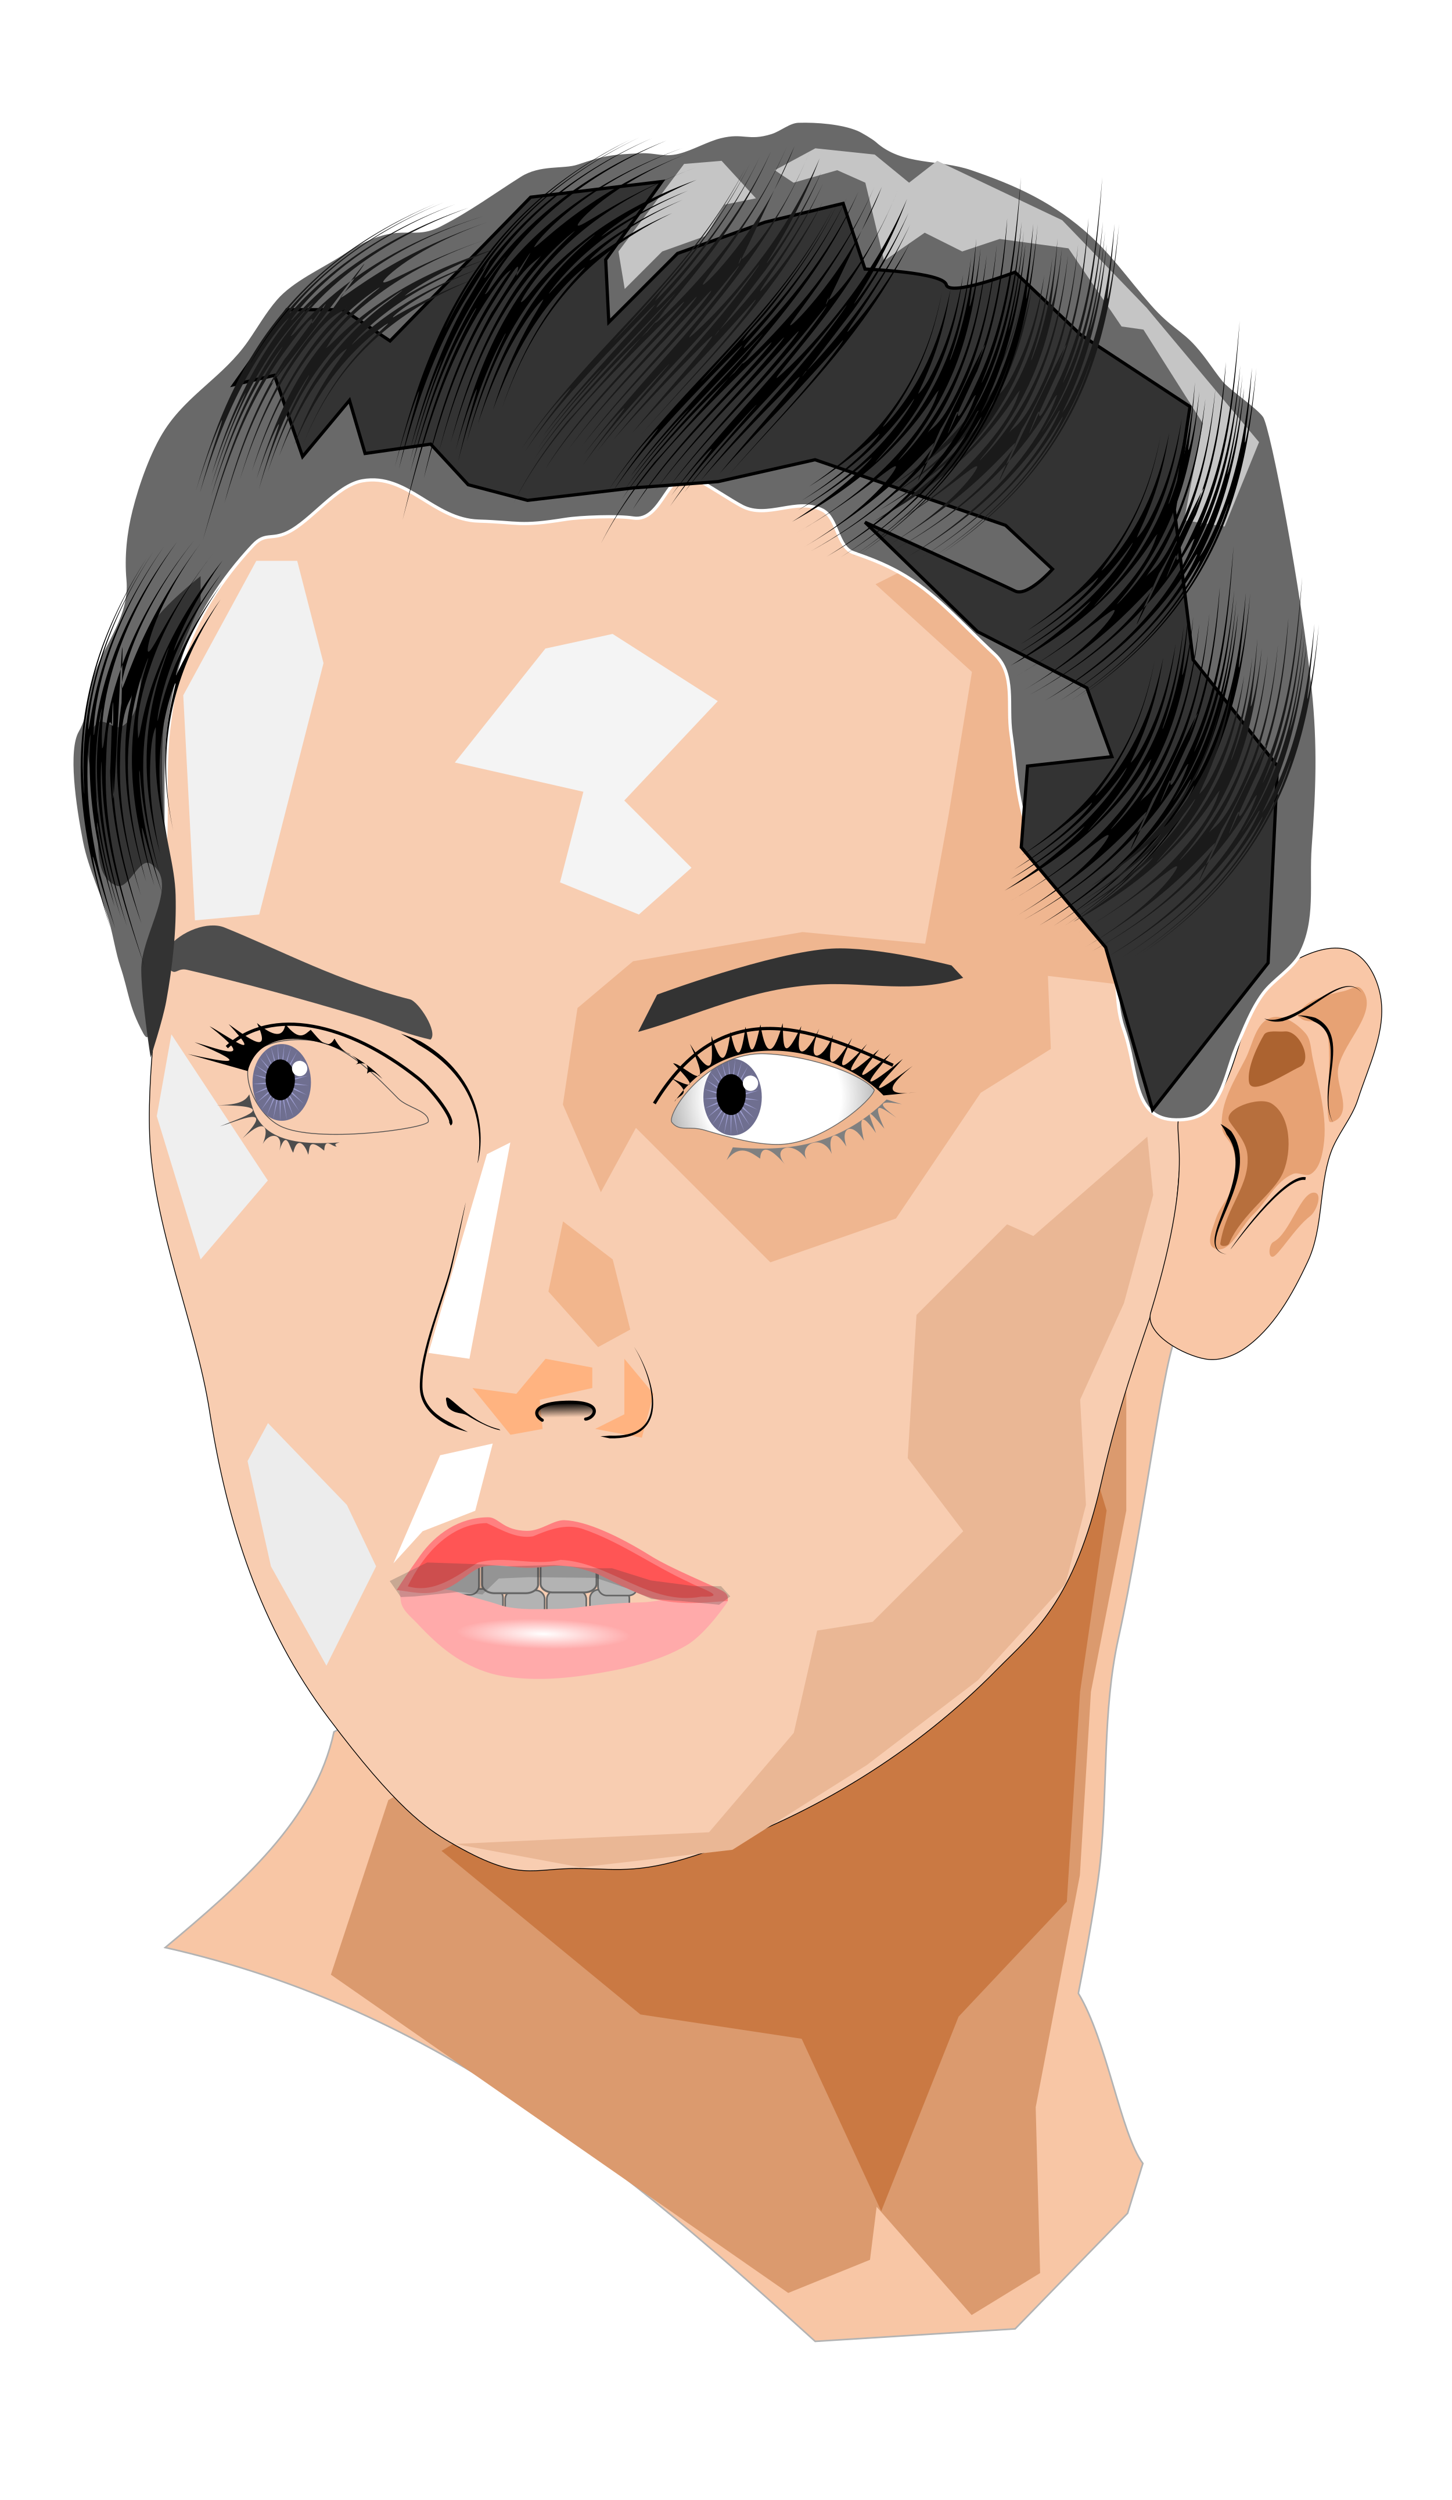 <?xml version="1.0" encoding="UTF-8"?>
<svg width="128.07mm" height="220.42mm" version="1.1" viewBox="0 0 453.8 781.02" xmlns="http://www.w3.org/2000/svg" xmlns:xlink="http://www.w3.org/1999/xlink">
<defs>
<linearGradient id="e">
<stop stop-color="#fff" offset="0"/>
<stop stop-color="#fff" offset=".579"/>
<stop stop-color="#9e9e9e" offset="1"/>
</linearGradient>
<radialGradient id="a" cx="-438.91" cy="330.36" r="40.531" gradientTransform="translate(-149.18 144.01)" gradientUnits="userSpaceOnUse" xlink:href="#e"/>
<clipPath id="af">
<path d="m-623.12 483.09c-2.138-2.618 11.959-24.703 32.451-23.739 16.451 0.774 34.158 7.565 37.502 12.501-0.641 3.383-17.461 18.299-32.451 18.814-8.116 0.279-17.821-2.458-26.225-4.93-5.373-1.581-8.592 0.641-11.277-2.646z" fill="none" stroke="#666" stroke-width=".25"/>
</clipPath>
<clipPath id="ae">
<path d="m-561.96 479.88c-6.949-6.989-17.424-18.364-29.464-20-7.2-0.978-18.526 0.027-21.607 6.607-3.316 7.08 2.596 18.939 10.179 22.857 12.229 6.319 51.232 0.89 51.339-1.518 0.166-3.738-7.179-4.66-10.446-7.946z" fill="none" stroke="#4d4d4d" stroke-width=".25"/>
</clipPath>
<linearGradient id="d" x1="-1264.5" x2="-1264.4" y1="357.4" y2="362.45" gradientUnits="userSpaceOnUse">
<stop offset="0"/>
<stop stop-opacity="0" offset="1"/>
</linearGradient>
<filter id="ac" x="-.032" y="-.094" width="1.064" height="1.188" color-interpolation-filters="sRGB">
<feGaussianBlur stdDeviation="0.919"/>
</filter>
<filter id="b" x="-.009" y="-.018" width="1.018" height="1.037" color-interpolation-filters="sRGB">
<feGaussianBlur stdDeviation="0.426"/>
</filter>
<filter id="ad" x="-.066" y="-.52" width="1.133" height="2.041" color-interpolation-filters="sRGB">
<feGaussianBlur stdDeviation="3.613"/>
</filter>
<filter id="ab" x="-.025" y="-.101" width="1.049" height="1.201" color-interpolation-filters="sRGB">
<feGaussianBlur stdDeviation="1.086"/>
</filter>
<radialGradient id="c" cx="-1260.2" cy="470.21" r="30.052" gradientTransform="matrix(1 0 0 .172 0 389.21)" gradientUnits="userSpaceOnUse">
<stop stop-color="#fff" offset="0"/>
<stop stop-color="#fff" stop-opacity="0" offset="1"/>
</radialGradient>
<filter id="u" x="-.262" y="-.246" width="1.524" height="1.492" color-interpolation-filters="sRGB">
<feGaussianBlur stdDeviation="9.932"/>
</filter>
<filter id="t" x="-.492" y="-.192" width="1.983" height="1.384" color-interpolation-filters="sRGB">
<feGaussianBlur stdDeviation="9.932"/>
</filter>
<filter id="s" x="-.621" y="-.306" width="2.242" height="1.613" color-interpolation-filters="sRGB">
<feGaussianBlur stdDeviation="9.932"/>
</filter>
<filter id="q" x="-.308" y="-.117" width="1.616" height="1.233" color-interpolation-filters="sRGB">
<feGaussianBlur stdDeviation="3.632"/>
</filter>
<filter id="p" x="-.287" y="-.238" width="1.574" height="1.476" color-interpolation-filters="sRGB">
<feGaussianBlur stdDeviation="4.11"/>
</filter>
<filter id="o" x="-.715" y="-.379" width="2.43" height="1.758" color-interpolation-filters="sRGB">
<feGaussianBlur stdDeviation="13.246"/>
</filter>
<filter id="n" x="-.088" y="-.084" width="1.177" height="1.169" color-interpolation-filters="sRGB">
<feGaussianBlur stdDeviation="8.891"/>
</filter>
<filter id="m" x="-.093" y="-.075" width="1.185" height="1.149" color-interpolation-filters="sRGB">
<feGaussianBlur stdDeviation="7.458"/>
</filter>
<filter id="l" x="-.551" y="-.359" width="2.102" height="1.717" color-interpolation-filters="sRGB">
<feGaussianBlur stdDeviation="6.491"/>
</filter>
<filter id="k" x="-.536" y="-.397" width="2.072" height="1.794" color-interpolation-filters="sRGB">
<feGaussianBlur stdDeviation="4.51"/>
</filter>
<filter id="j" x="-.313" y="-.493" width="1.626" height="1.986" color-interpolation-filters="sRGB">
<feGaussianBlur stdDeviation="5.398"/>
</filter>
<filter id="aa" x="-.148" y="-.076" width="1.297" height="1.151" color-interpolation-filters="sRGB">
<feGaussianBlur stdDeviation="1.474"/>
</filter>
<filter id="z" x="-.089" y="-.044" width="1.179" height="1.088" color-interpolation-filters="sRGB">
<feGaussianBlur stdDeviation="1.474"/>
</filter>
<filter id="y" x="-.209" y="-.16" width="1.417" height="1.319" color-interpolation-filters="sRGB">
<feGaussianBlur stdDeviation="1.474"/>
</filter>
<filter id="w" x="-.081" y="-.069" width="1.162" height="1.138" color-interpolation-filters="sRGB">
<feGaussianBlur stdDeviation="9.283"/>
</filter>
<filter id="r" x="-.166" y="-.147" width="1.332" height="1.294" color-interpolation-filters="sRGB">
<feGaussianBlur stdDeviation="15.913"/>
</filter>
<filter id="x" x="-.292" y="-.138" width="1.584" height="1.276" color-interpolation-filters="sRGB">
<feGaussianBlur stdDeviation="2.873"/>
</filter>
<filter id="v" x="-.176" y="-.179" width="1.351" height="1.359" color-interpolation-filters="sRGB">
<feGaussianBlur stdDeviation="1.433"/>
</filter>
<filter id="i" x="-.045" y="-.051" width="1.091" height="1.102" color-interpolation-filters="sRGB">
<feGaussianBlur stdDeviation="6.817"/>
</filter>
<filter id="h" x="-.285" y="-.306" width="1.57" height="1.612" color-interpolation-filters="sRGB">
<feGaussianBlur stdDeviation="5.647"/>
</filter>
<filter id="g" x="-.05" y="-.064" width="1.1" height="1.129" color-interpolation-filters="sRGB">
<feGaussianBlur stdDeviation="3.503"/>
</filter>
<filter id="f" x="-.161" y="-.038" width="1.322" height="1.076" color-interpolation-filters="sRGB">
<feGaussianBlur stdDeviation="2.619"/>
</filter>
</defs>
<g transform="translate(-162.54 -130.03)">
<g transform="matrix(.904 0 0 .904 1482.7 245.18)">
<path d="m-1344.9 471.17c-6.508 30.391-32.081 52.611-58.335 74.539 95.159 21.428 160.59 77.988 224.7 136.11l69.138-4.321 38.89-39.97 5.27-17.208c-7.67-10.25-12.424-42.569-22.304-58.794 0 0 5.979-30.121 7.562-45.372 2.678-25.811 0.694-52.061 6.296-77.398 8.979-40.605 16.101-101.07 20.46-104.79 3.953-3.369-8.642-12.963-8.642-12.963z" fill="#f8c6a5" fill-rule="evenodd" stroke="#b3b3b3" stroke-width=".553"/>
<path d="m-1326.1 494.74-19.861 60.346 158.12 110 28.263-11.458 2.292-18.333 32.846 37.43 23.68-14.514-1.528-57.29 15.277-80.206 3.819-63.401 12.222-62.637v-45.832z" fill="#db9a6e" fill-rule="evenodd" filter="url(#w)"/>
<path d="m-1307.7 512.31 68.748 56.526 55.762 8.403 27.499 59.582 26.736-67.221 37.43-39.721 4.583-72.568 9.166-62.637-5.347-17.569z" fill="#ca7943" fill-rule="evenodd" filter="url(#r)"/>
<path d="m-1398 90.496c-7.327 25.725-6.928 60.292-6.413 94.48 0.401 26.632-5.131 53.183-4.219 79.802 1.071 31.264 16.039 65.42 20.739 95.618 6.044 38.832 17.525 74.56 41.12 105.99 23.448 31.239 33.977 38.24 41.83 42.827 24.666 14.408 28.045 8.878 45.248 9.183 13.665 0.242 21.412 1.954 43.35-5.727 37.581-13.158 72.258-34.139 100.66-63.037 12.271-12.487 26.674-23.042 36.243-65.364 5.388-23.83 12.577-44.607 19.672-65.068 6.728-19.4 6.279-38.069 8.734-58.466 2.95-24.508 25.787-31.599 28.825-51.875 5.94-39.637 0.878-78.831-2.561-122.88-7.452-95.458-64.577-149.5-166.68-149.5-173.96-7e-3 -187.98 88.798-206.55 154.02z" fill="#f8cdb1" fill-rule="evenodd" stroke="#000" stroke-width=".276"/>
<path d="m-1357.6 66.453 9.091 35.355-22.223 86.873-22.223 2.02-4.041-77.782 25.254-46.467z" fill="#f1f1f1" fill-rule="evenodd" filter="url(#t)"/>
<path d="m-1271.8 96.758-31.315 39.396 44.447 10.102-8.081 31.315 27.274 11.112 18.183-16.162-23.234-23.234 32.325-34.345-36.365-23.234z" fill="#f4f4f4" fill-rule="evenodd" filter="url(#u)"/>
<path d="m-1292 271.51 8.081-4.041-14.142 74.751-14.142-2.02z" fill="#fff" fill-rule="evenodd" filter="url(#q)"/>
<path d="m-1401.1 230.1 33.335 50.508-23.234 27.274-15.152-49.497z" fill="#efefef" fill-rule="evenodd" filter="url(#s)"/>
<path d="m-1290 371.52-6.061 23.234-18.183 7.071-10.102 11.112 16.162-37.376z" fill="#fff" fill-rule="evenodd" filter="url(#p)"/>
<path d="m-1367.7 364.45 27.274 28.284 10.102 21.213-17.173 34.345-19.193-34.345-8.081-36.366z" fill="#ececec" fill-rule="evenodd" filter="url(#o)"/>
<path d="m-1121.3 250.3-29.294 43.437-43.437 15.152-46.467-46.467-12.122 22.223-13.132-30.305 5.051-33.335 19.193-16.162 58.589-10.102 42.426 4.041 8.081-44.447 8.081-49.497-33.335-30.305 10.102-5.051 35.355 31.315 9.091 66.67 26.264 23.234 4.041 22.223-25.254-3.03 1.01 25.254z" fill="#efb690" fill-rule="evenodd" filter="url(#m)"/>
<path d="m-1063.7 265.45-39.396 34.345-9.091-4.041-31.315 31.315-3.03 49.497 19.193 25.254-31.315 31.315-19.193 3.03-8.081 35.355-29.294 34.345-87.883 4.041 43.437 8.081 52.528-6.061 46.467-29.294 38.386-29.294 30.305-33.335 7.071-27.274-2.02-36.365 15.152-33.335 10.102-37.376z" fill="#eab795" fill-rule="evenodd" filter="url(#n)"/>
<path d="m-1265.7 294.75-5.051 24.244 17.173 19.193 11.112-6.061-6.061-24.244z" fill="#f2b68d" fill-rule="evenodd" filter="url(#l)"/>
<path d="m-1297 352.33 15.152 2.02 10.102-12.122 16.162 3.03v7.071l-18.183 4.041 1.01 10.102-11.112 2.02z" fill="#ffb380" fill-rule="evenodd" filter="url(#j)"/>
<path d="m-1244.5 342.22v19.193l-10.102 5.051 16.162 3.03 4.041-15.152z" fill="#ffb380" fill-rule="evenodd" filter="url(#k)"/>
<path d="m-1062.5 326.15c-2.273 7.478 11.451 15.007 19.175 16.204 4.424 0.686 9.273-0.977 12.963-3.511 10.302-7.073 16.85-18.929 22.146-30.248 5.385-11.51 3.786-25.224 7.832-37.27 2.183-6.499 7.362-12.105 9.452-18.635 3.736-11.671 10.032-23.864 7.832-35.919-1.099-6.018-4.421-12.868-9.993-15.394-5.717-2.591-13.052-0.167-18.635 2.701-5.777 2.967-9.845 8.678-13.503 14.044-7.647 11.216-7.521 27.297-17.014 36.999-2.591 2.647-7.372-1.715-9.453 1.35-4.988 7.351 6.114 14.028-10.803 69.678z" fill="#f9c7a7" fill-rule="evenodd" stroke="#000" stroke-width=".276"/>
<path d="m-1011.4 222.98c2.709-5.171 9.982-6.491 15.664-7.832 2.979-0.703 4.673-2.739 6.482-0.27 5.468 7.465-6.325 17.443-8.372 26.467-1.287 5.674 4.045 13.127 0.27 17.554-0.794 0.932-3.197 2.264-3.511 1.08-1.312-4.944 0.302-12.005 0-23.496-0.091-3.474-0.146-7.969-2.971-9.993-1.904-1.364-4.953-0.39-6.752-1.891-0.978-0.816-1.401-0.493-0.81-1.62z" fill="#e7a274" fill-rule="evenodd" filter="url(#aa)"/>
<path d="m-1034.4 268.89c1.572 3.745 1.499 7.88 0.81 11.883-0.885 5.144-4.894 8.261-6.482 13.233-1.014 3.178-3.533 8.52-0.54 9.993 5.327 2.621 9.171-7.555 13.503-11.613 4.785-4.482 7.728-11.505 13.774-14.044 1.909-0.802 4.47 1.119 6.212 0 2.915-1.873 3.792-6.029 4.321-9.452 1.579-10.218-1.703-20.659-3.781-30.788-0.584-2.847-0.529-6.175-2.431-8.372-2.847-3.29-7.718-6.661-11.883-5.401-5.38 1.627-6.338 9.318-8.912 14.314-3.753 7.282-8.824 15.336-8.102 23.496 0.264 2.985 2.351 3.989 3.511 6.752z" fill="#e7a274" fill-rule="evenodd" filter="url(#z)"/>
<path d="m-1020.1 301.84c5.797-2.939 9.541-17.777 14.314-17.014 2.72 0.434 0.572 6.435-1.62 8.102-5.329 4.052-11.06 13.874-12.963 14.044-1.706 0.152-1.258-4.357 0.27-5.131z" fill="#e7a274" fill-rule="evenodd" filter="url(#y)"/>
<path d="m-1038.4 261.06c0.94 1.22 1.627 2.434 2.107 3.622 2.22 2.896 3.077 6.133 3.087 9.552 0.014 4.606-1.509 9.437-3.198 13.986-1.674 4.507-3.499 8.701-3.961 11.906-0.233 1.612-0.124 2.99 0.523 4.035 0.644 1.04 1.799 1.714 3.602 2.001-1.804-0.374-2.855-1.123-3.38-2.128-0.523-0.999-0.547-2.288-0.241-3.822 0.616-3.09 2.552-7.109 4.41-11.619 1.841-4.467 3.619-9.451 3.78-14.335 0.121-3.676-0.671-7.35-3.08-10.717-1.084-0.929-2.299-1.751-3.649-2.481z" fill-rule="evenodd"/>
<path d="m-1008.9 279.47c-1.096-0.194-2.314 0.116-3.565 0.717-1.26 0.606-2.615 1.536-4.006 2.672-2.783 2.273-5.773 5.422-8.512 8.599-5.483 6.362-10.008 12.895-9.94 12.943 0.068 0.048 4.726-6.382 10.315-12.613 2.797-3.118 5.817-6.173 8.604-8.343 1.394-1.085 2.715-1.937 3.906-2.465 1.201-0.532 2.21-0.708 3.005-0.53z" fill-rule="evenodd"/>
<path d="m-1011.8 223.52c2.416 0.497 4.275 1.237 5.674 2.141 1.87 0.828 3.161 1.958 4.048 3.322 1.615 2.484 1.923 5.795 1.741 9.561-0.169 3.512-0.843 8.026-0.998 11.681-0.165 3.884 0.165 7.55 1.935 10.494-1.648-2.991-1.839-6.643-1.548-10.471 0.307-4.037 1.055-7.67 1.384-11.654 0.31-3.75 0.17-7.362-1.526-10.223-0.953-1.608-2.387-2.961-4.455-3.96-1.745-0.557-3.81-0.852-6.255-0.891z" fill-rule="evenodd"/>
<g transform="translate(98.364 554.7)">
<g transform="translate(-703.29 -777.23)" clip-path="url(#af)" fill-rule="evenodd">
<circle cx="-588.09" cy="474.36" r="40.406" clip-path="none" fill="url(#a)"/>
<g transform="translate(-185.47 126.93)">
<ellipse cx="-416.69" cy="347.4" rx="10.102" ry="13.258" fill="#6f6f90"/>
<path transform="matrix(.938 0 0 1.308 -26.277 -106.19)" d="m-411.89 355.86-3.943-6.819 1.531 7.726-2.123-7.585-0.438 7.865-0.17-7.875-2.38 7.508 1.794-7.67-4.173 6.681 3.645-6.983-5.703 5.433 5.267-5.857-6.875 3.844 6.558-4.363-7.615 2.013 7.437-2.595-7.877 0.056 7.849-0.664-7.643-1.904 7.767 1.308-6.929-3.745 7.198 3.199-5.78-5.351 6.176 4.888-4.268-6.62 4.766 6.271-2.488-7.474 3.057 7.259-0.551-7.857 1.156 7.792 1.421-7.748-0.818 7.834 3.303-7.151-2.741 7.385 4.977-6.105-4.491 6.471 6.339-4.675-5.959 5.151 7.303-2.952-7.053 3.507 7.807-1.043-7.704 1.643 7.822 0.931-7.87-0.325 7.344 2.847-7.542-2.272 6.405 4.584-6.74-4.076 5.064 6.033-5.515-5.624z" fill="#9d9dd0"/>
<ellipse cx="-417.19" cy="346.52" rx="5.051" ry="7.071"/>
<circle cx="-410.5" cy="342.6" r="2.652" fill="#fff"/>
</g>
</g>
<path d="m-1326.4-294.14c-2.138-2.618 11.959-24.703 32.451-23.739 16.451 0.774 34.158 7.565 37.502 12.501-0.641 3.383-17.461 18.299-32.451 18.814-8.116 0.279-17.821-2.458-26.225-4.93-5.373-1.581-8.592 0.641-11.277-2.646z" fill="none" stroke="#666" stroke-width=".276"/>
<path d="m-1252.2-302.09c-16.918 16.591-34.906 17.975-53.159 16.541l-2.147 4.419c4.546-5.663 8.081-2.87 11.617-0.505 0 0-0.2-8.187 8.586 2.02-5.134-6.1 3.19-8.874 7.829-1.136-3.952-5.687 4.942-10.006 8.334-2.525-1.499-5.734 0.631-9.638 5.051-2.525-2.283-7 2.158-8.527 6.061-2.02-1.816-8.309-1.075-10.103 4.167-2.652-2.054-5.934-4.723-10.709 2.904-1.515-4.6-10.158-1.465-7.697 4.167-3.788-3.215-2.632-9.614-6.774 1.894-4.672z" fill="#808080" fill-rule="evenodd"/>
<path d="m-1325.5-301.34c20.425-29.591 59.15-16.011 72.226-2.147l11.49-1.136c-13.067 1.722-8.601-3.167-1.389-9.091-20.116 15.134-9.364 4.354-3.409-2.399-17.487 14.162-11.041 6.33-4.167-1.894-8.181 7.067-15.344 13.011-4.041-1.389-12.665 11.397-11.644 8.194-4.167-1.894-11.656 12.773-9.476 6.811-5.177-2.02-7.791 12.507-8.849 9.528-6.566-1.136-3.454 8.965-9.998 10.923-4.798-2.147-4.9 10.363-8.921 11.026-6.187-0.884-6.754 14.406-6.164 5.312-6.44-1.01-3.037 10.968-5.675 12.747-7.702 0.505-3.443 16.447-3.941 5.122-5.177 0.758-1.726 13.484-3.451 9.634-5.177 1.768-1.772 14.197-4.129 9.108-6.566 1.389 0.053 6.873 1.83 17.79-7.45 2.778 9.369 20.266-2.554 6.565-5.808 6.692 10.518 10.577 4.307 7.297-0.505 5.177 8.389 5.915 1.649 5.778 1.01 8.081z" fill-rule="evenodd"/>
<path d="m-1332.5-300.71c22.936-37.873 53.013-26.81 82.5-13.214" fill="none" stroke="#000" stroke-width="1.106px"/>
<path d="m-1338.1-325.45c20.781-5.761 38.878-15.267 63.387-16.415 16.174-0.757 32.185 3.255 48.992-2.273l-4.041-4.293s-26.106-6.669-41.416-5.808c-20.736 1.165-60.357 15.91-60.357 15.91z" fill="#333" fill-rule="evenodd"/>
</g>
<g transform="translate(100.59 559.21)">
<path d="m-1423.3-306.95c-6.949-6.989-17.424-18.364-29.464-20-7.2-0.978-18.526 0.027-21.607 6.607-3.316 7.08 2.596 18.939 10.179 22.857 12.229 6.319 51.232 0.89 51.339-1.518 0.166-3.738-7.179-4.66-10.446-7.946z" fill="none" stroke="#4d4d4d" stroke-width=".276"/>
<g transform="translate(-861.38 -786.83)" clip-path="url(#ae)" fill-rule="evenodd">
<circle cx="-588.09" cy="474.36" r="40.406" clip-path="none" fill="url(#a)"/>
<g transform="translate(-185.47 126.93)">
<ellipse cx="-416.69" cy="347.4" rx="10.102" ry="13.258" fill="#6f6f90"/>
<path transform="matrix(.938 0 0 1.308 -26.277 -106.19)" d="m-411.89 355.86-3.943-6.819 1.531 7.726-2.123-7.585-0.438 7.865-0.17-7.875-2.38 7.508 1.794-7.67-4.173 6.681 3.645-6.983-5.703 5.433 5.267-5.857-6.875 3.844 6.558-4.363-7.615 2.013 7.437-2.595-7.877 0.056 7.849-0.664-7.643-1.904 7.767 1.308-6.929-3.745 7.198 3.199-5.78-5.351 6.176 4.888-4.268-6.62 4.766 6.271-2.488-7.474 3.057 7.259-0.551-7.857 1.156 7.792 1.421-7.748-0.818 7.834 3.303-7.151-2.741 7.385 4.977-6.105-4.491 6.471 6.339-4.675-5.959 5.151 7.303-2.952-7.053 3.507 7.807-1.043-7.704 1.643 7.822 0.931-7.87-0.325 7.344 2.847-7.542-2.272 6.405 4.584-6.74-4.076 5.064 6.033-5.515-5.624z" fill="#9d9dd0"/>
<ellipse cx="-417.19" cy="346.52" rx="5.051" ry="7.071"/>
<circle cx="-410.5" cy="342.6" r="2.652" fill="#fff"/>
</g>
</g>
<path d="m-1428.7-313.73c-11.882-12.999-41.43-21.943-46.607-2.679l-20.714-5.893c12.986 2.819 23.496 4.774 2.321-4.107 8.999 2.568 22.206 7.859 5.179-5.536 5.559 2.889 19.865 13.496 6.607-0.714 7.242 5.172 15.069 11.123 9.821-0.357 5.496 4.564 9.083 5.309 9.822 0.357 4.853 6.142 6.653 3.633 8.75 1.964 2.871 3.279 5.801 7.55 8.214 3.036 1.667 2.988 3.333 4.57 5 5.179 2.057 1.393 4.416 2.819 2.321 3.75 4.146-1.197 4.503 0.635 3.929 3.214 1.786-1.802 3.571 0.446 5.357 1.786z" fill-rule="evenodd"/>
<path d="m-1443.5-291.77c-25.264 1.888-29.432-6.772-31.25-16.607-1.168 1.91-2.783 3.709-11.429 3.75 23.12 0.103 8.991 4.041 1.25 7.321 6.649-1.92 19.532-8.099 7.857 4.107 8.997-8.347 8.809-2.232 6.964 1.964 2.366-4.336 7.508-3.699 5.714 2.321 2.634-7.864 3.533-0.927 4.821 0.714 1.516-6.41 4.376-2.246 5.179 0.714 0.651-2.086-0.265-6.284 5.536-1.429 0.234-4.856 2.785-1.217 4.286-1.429-1.155-0.98 0.189-1.127 1.071-1.429z" fill="#4d4d4d" fill-rule="evenodd"/>
<path d="m-1412.1-327.3c2.772-2.531-4.117-13.177-7.143-13.929-24.314-6.038-43.892-16.628-64.107-24.821-5.555-2.252-15.069 1.151-19.643 7.143-0.179 2.559-1.321 6.566 1.607 8.036 1.505 0.755 2.175-1.232 5.179-0.536 18.678 4.328 39.384 9.943 59.107 15.893 10.743 3.245 13.792 5.606 25 8.214z" fill="#4d4d4d" fill-rule="evenodd"/>
</g>
<path d="m-1304.8 261.11c1.971-0.983-5.665-11.605-11.072-15.893-24.404-19.352-50.646-24.822-66.071-10.714" fill="none" stroke="#000" stroke-width="1.106px"/>
<path d="m-1252.8 368.99c1.125 0.292 2.199 0.534 3.222 0.727 5.079 0.146 8.648-0.895 11.038-2.74 2.877-2.222 3.961-5.541 4.014-9.131 0.106-7.165-3.886-15.705-6.656-19.791 2.648 4.199 6.432 12.741 6.165 19.779-0.133 3.512-1.271 6.574-3.966 8.556-2.243 1.649-5.622 2.597-10.56 2.388-1.007 0.121-2.092 0.194-3.256 0.214z" fill-rule="evenodd"/>
<path d="m-1272.9 363.44c-3.607-2.16-2.577-5.891 8.207-6.187 13.735-0.377 9.979 5.514 6.819 5.808" fill="url(#d)" fill-rule="evenodd" stroke="#000" stroke-linecap="round" stroke-width="1.106px"/>
<path d="m-1287.8 366.7c-11.289-2.728-18.783-13.939-18.191-10.216 0.333 2.096 0.448 2.591 1.98 3.544 1.667 1.037 3.724 0.719 5.399 1.744 7.25 4.439 10.812 4.928 10.812 4.928z" fill-rule="evenodd" stroke="#000" stroke-width=".276"/>
<path d="m-1298.6 367.54c-1.516-0.829-3.757-1.822-6.141-3.27-1.088-0.543-2.188-1.165-3.236-1.882-3.395-2.323-6.225-5.627-6.33-10.479-0.123-6.131 1.777-13.758 4.049-21.251 2.263-7.466 4.89-14.779 6.164-20.207 1.933-8.313 4.853-22.359 4.779-22.375s-3.143 13.999-5.221 22.268c-1.343 5.391-4.024 12.626-6.373 20.113-2.34 7.458-4.356 15.182-4.306 21.465 0.035 5.27 3.054 8.886 6.588 11.398 1.086 0.772 2.222 1.441 3.337 2.025 2.601 1.105 5.084 1.768 6.69 2.196z" fill-rule="evenodd"/>
<path d="m-1321.8 229.86c2.242 1.218 4.266 2.493 6.089 3.806 12.503 7.064 17.763 16.326 19.833 24.283 2.393 9.196 0.506 16.651 0.615 16.681 0.109 0.03 2.304-7.413 0.103-16.858-1.905-8.179-7.121-17.855-19.864-25.303-2.099-0.941-4.353-1.814-6.777-2.609z" fill-rule="evenodd"/>
<g transform="translate(-2.273 -.253)" fill="#b3b3b3" fill-rule="evenodd" filter="url(#ac)" stroke="#666" stroke-linecap="round" stroke-linejoin="round">
<path d="m-1266 422.53h7.576c1.679 0 3.03 1.352 3.03 3.03v6.061c0 1.679-1.351 3.03-3.03 3.03h-7.576c-1.679 0-3.03-1.352-3.03-3.03v-6.061c0-1.679 1.352-3.03 3.03-3.03z" stroke-width=".553"/>
<path d="m-1251.1 422.28h7.576c1.679 0 3.03 1.352 3.03 3.03v6.061c0 1.679-1.351 3.03-3.03 3.03h-7.576c-1.679 0-3.03-1.352-3.03-3.03v-6.061c0-1.679 1.352-3.03 3.03-3.03z" stroke-width=".553"/>
<path d="m-1248.3 412.18h7.576c1.679 0 3.03 1.352 3.03 3.03v6.061c0 1.679-1.351 3.03-3.03 3.03h-7.576c-1.679 0-3.03-1.352-3.03-3.03v-6.061c0-1.679 1.352-3.03 3.03-3.03z" stroke-width=".553"/>
<path d="m-1280.4 422.53h7.576c1.679 0 3.03 1.352 3.03 3.03v6.061c0 1.679-1.351 3.03-3.03 3.03h-7.576c-1.679 0-3.03-1.352-3.03-3.03v-6.061c0-1.679 1.352-3.03 3.03-3.03z" stroke-width=".553"/>
<path d="m-1294.8 422.03h7.576c1.679 0 3.03 1.352 3.03 3.03v6.061c0 1.679-1.351 3.03-3.03 3.03h-7.576c-1.679 0-3.03-1.352-3.03-3.03v-6.061c0-1.679 1.352-3.03 3.03-3.03z" stroke-width=".553"/>
<path d="m-1266.9 411.21h10.751c2.382 0 4.3 1.341 4.3 3.007v6.014c0 1.666-1.918 3.007-4.3 3.007h-10.751c-2.382 0-4.3-1.341-4.3-3.007v-6.014c0-1.666 1.918-3.007 4.3-3.007z" stroke-width=".656"/>
<path d="m-1287.1 411.47h10.751c2.382 0 4.3 1.341 4.3 3.007v6.014c0 1.666-1.918 3.007-4.3 3.007h-10.751c-2.382 0-4.3-1.341-4.3-3.007v-6.014c0-1.666 1.918-3.007 4.3-3.007z" stroke-width=".656"/>
<path d="m-1303.1 411.93h7.576c1.679 0 3.03 1.352 3.03 3.03v6.061c0 1.679-1.351 3.03-3.03 3.03h-7.576c-1.679 0-3.03-1.352-3.03-3.03v-6.061c0-1.679 1.352-3.03 3.03-3.03z" stroke-width=".553"/>
</g>
<path d="m-1322.3 422.15s13.593-1.768 20.179 0.749c4.008 1.532 10.791 3.098 14.888 4.526 3.098 1.08 8.577 1.35 11.916 1.333 4.365-0.022 10.29 8e-3 14.652-0.588 5.258-0.718 12.74-1.553 22.22-1.766 4.412-0.099 8.888-1.405 13.288-1.753 6.41-0.507 16.429 1.429 16.429 1.429s-7.484 11.213-14.286 15.179c-9.841 5.737-21.427 8.219-32.679 10-10.349 1.638-21.113 2.374-31.429 0.536-5.028-0.896-9.901-2.918-14.286-5.536-5.511-3.289-10.259-7.813-14.643-12.5-2.179-2.33-5.201-4.53-5.714-7.679-0.408-2.502-0.536-3.929-0.536-3.929z" fill="#faa" fill-rule="evenodd" filter="url(#b)"/>
<path d="m-1323.2 422.13c1.722-2.753 3.896-5.967 8.031-11.793 5.37-7.565 13.534-13.283 23.588-13.339 3.69-0.02 5.039 4.615 13.458 4.694 4.86 0.046 9.045-3.797 12.869-3.684 7.528 0.221 18.881 5.496 29.812 12.303 7.308 4.551 20.784 9.892 24.926 12.171 2.067 1.138 1.786 2.367 1.767 3.494-6.344 0.219-12.958 1.513-22.413-0.126-9.212-1.598-19.806-8.349-23.928-9.723-11.726-3.907-13.909-1.817-21.635-1.668-6.193 0.12-9.848-1.394-16.008-0.505-4.973 0.718-8.985 7.012-16.254 8.714-5.153 1.207-9.168 0.112-14.213-0.539z" fill="#ff8080" fill-rule="evenodd" filter="url(#b)"/>
<path d="m-1422.9 192.18c-2.637-9.661-7.354-18.745-9.286-28.571-2.486-12.65-5.249-31.707-1.429-38.393 3.618-6.332 3.081-13.235 5.714-20.714 3.617-10.274 11.805-19.371 10.714-31.429-0.732-8.094 0.16-16.405 2.143-24.286 2.212-8.793 6.297-20.442 11.25-28.036 8.006-12.276 20.387-18.5 28.75-30.536 3.342-4.809 6.174-9.852 10-14.286 5.696-6.602 15.738-10.942 23.036-15.714 19.869-12.993 23.061-4.342 33.75-9.821 10.516-5.391 18.166-11.137 27.679-17.143 6.913-4.365 14.943-2.641 19.821-4.286 9.489-3.199 11.782-3.474 21.786-3.929 5.366-0.244 8.003 1.483 13.214 0.179 4.585-1.148 9.875-4.227 14.464-5.357 8.075-1.989 9.564 1.056 17.5-1.429 3.057-0.957 6.263-3.828 9.464-3.929 6.303-0.198 15.12 0.495 20.714 2.857 1.387 0.586 5.309 2.921 6.428 3.929 9.06 8.154 21.325 5.695 32.857 9.643 14.711 5.036 26.881 10.49 38.75 20.536 9.529 8.065 15.339 16.866 23.572 26.25 6.627 7.554 10.597 8.776 15.357 14.107 3.977 4.454 5.717 7.672 9.464 12.321 2.054 2.549 11.754 9.143 13.954 12.262 2.717 3.852 13.455 61.136 16.926 94.531 2.018 19.419 1.435 34.807 0 54.278-0.955 12.962 1.556 25.531-4.452 37.056-2.725 5.227-9.342 8.926-12.857 13.658-4.127 5.556-6.551 12.213-9.286 18.571-2.202 5.12-3.263 10.709-5.714 15.714-3.341 6.823-7.577 9.518-15.173 9.437-15.271-0.164-12.906-16.813-18.016-31.204-4.506-12.692-0.116-25.721-6.219-37.727-5.723-11.257-12.673-1.852-25.628-28.449-5.23-10.737-5.39-24.155-7.15-35.967-1.473-9.885 1.649-20.713-5.671-27.518-12.204-11.347-20.838-21.579-32.857-28.283-5.792-3.231-10.63-4.957-16.046-6.89-5.516-1.969-5.411-12.057-10.635-14.704-8.834-4.476-18.991 3.268-27.77-1.313-3.966-2.069-12.274-7.711-16.321-9.617-9.56-4.504-10.932 15.312-21.37 13.666-5.285-0.834-18.111-0.377-23.395 0.466-16.16 2.578-15.846 1.029-29.998 0.605-15.781-0.473-24.626-16.642-40.179-13.929-8.962 1.564-17.703 13.896-25.893 17.857-5.638 2.727-7.676-0.1-11.964 4.464-10.759 11.45-19.767 25.392-24.286 39.821-2.375 7.584-3.921 15.676-4.821 23.571-1.055 9.253-0.933 18.544-0.893 27.857 0.036 8.364-0.496 16.993-0.536 25.357-0.047 10.045 0.989 19.666-0.178 29.643-1.006 8.595-3.571 30.295-7.679 22.679-5.306-9.836-4.943-14.205-8.036-23.393-1.401-4.161-2.416-10.229-3.571-14.464z" fill="#696969" fill-rule="evenodd" stroke="#fff" stroke-width="1.106px"/>
<path d="m-1292.1 399.02c-12.828 0.161-22.089 11.188-27.283 21.834 9.163 2.681 17.004-3.66 24.201-8.162 9.365-2.656 19.168 1.302 28.615-0.971 17.058 0.802 30.98 16.055 48.68 12.709 10.027 0.291-0.519-2.9-4.27-4.992-12.581-5.734-23.993-14.171-37.155-18.535-5.798-1.752-11.554 0.509-16.775 2.684-5.793 0.953-11.063-2.399-16.012-4.566z" fill="#f55" fill-rule="evenodd" filter="url(#ab)"/>
<path transform="matrix(.9 0 0 .877 -127.65 52.248)" d="m-1203.8 420.26 3.535 4.041-4.293 3.283-15.152-1.515-10.859-0.758-9.597-4.293-11.869-4.041-25.506-0.253-11.617 0.505-6.313 6.313-9.091-1.01-16.92 1.768-5.303 0.253-4.293-6.314 14.395-7.324 21.213 0.758 9.344 0.758 18.183-0.505 14.395 1.263h7.829l14.9 4.798 16.92 2.273z" fill="#393939" fill-rule="evenodd" filter="url(#ad)" opacity=".5"/>
<ellipse transform="matrix(1 .026 -.026 1 0 0)" cx="-1260.2" cy="470.21" rx="30.052" ry="5.177" fill="url(#c)" fill-rule="evenodd"/>
<path d="m-1023.3 224.61c1.891 1.117 4.065 1.332 6.428 0.917 0.868-0.242 1.741-0.568 2.612-0.954 3.141-1.393 6.365-3.617 9.412-5.669 3.066-2.064 5.987-3.978 8.583-4.819 2.568-0.832 4.868-0.63 6.678 1.67-1.724-2.38-4.052-2.762-6.778-2.005-2.699 0.75-5.736 2.603-8.863 4.568-3.145 1.977-6.35 4.045-9.439 5.29-0.848 0.341-1.679 0.617-2.491 0.811-2.047 0.726-4.116 0.948-6.141 0.191z" fill-rule="evenodd"/>
<path d="m-1016.7 277.7c3.044-7.323 2.706-19.463-4.01-23.68-4.366-2.742-17.324 1.98-14.514 6.302 1.76 2.707 5.653 6.735 6.111 11.267 1.087 10.754-7.234 17.624-9.357 30.746-0.203 1.257 2.552 1.169 3.055 0 4.459-10.346 15.71-17.407 18.715-24.635z" fill="#8d420e" fill-rule="evenodd" filter="url(#x)" opacity=".729"/>
<path d="m-1016.3 229.1c5.23-0.583 9.949 10.051 5.347 12.222-5.276 2.489-16.708 10.182-17.569 5.347-0.903-5.07 3.34-13.37 5.156-16.423 1.041-1.751 5.041-0.92 7.066-1.146z" fill="#934612" fill-rule="evenodd" filter="url(#v)" opacity=".826"/>
<path d="m-1341.7-20.352h-19.445l-18.365 25.927 14.044-3.241 9.723 28.087 16.204-19.445 5.401 18.365 22.686-3.241 12.963 14.044 20.525 5.401 36.729-4.321 29.167-2.161 33.489-7.562 65.897 22.686 16.204 15.124s-8.642 9.723-12.963 7.562-51.853-23.766-51.853-23.766l38.89 37.81 37.81 19.445 8.642 23.766-29.167 3.241-2.16 28.087 29.167 34.569 16.204 56.174 39.97-50.773 3.241-68.057-29.168-36.729-6.482-51.853 5.401-35.649-37.81-24.846-22.686-21.606s-22.686 8.642-23.766 4.321c-1.08-4.321-28.087-5.401-28.087-5.401l-7.562-22.686-27.007 6.482-30.248 10.803-23.766 23.766-1.08-21.606 19.445-27.007-45.372 5.401-48.612 49.693z" fill="#333" fill-rule="evenodd" filter="url(#i)" stroke="#000" stroke-width="1.106px"/>
<g transform="translate(-454.69 12.285)" fill="#c5c5c5" fill-rule="evenodd">
<path d="m-769.16-83.008-22.686 30.248 2.161 12.963 12.963-12.963 15.124-5.401 6.482-10.803 10.803-2.161-11.883-12.963z" filter="url(#h)"/>
<path d="m-723.78-88.409-14.044 7.562 6.482 4.321 15.124-4.321 9.723 4.321 6.482 27.007 14.044-9.723 12.963 6.482 12.963-4.321 23.766 3.241 18.365 27.007 7.562 1.08 20.525 32.408-6.482 33.489 14.044 2.161 11.883-29.167-38.89-46.452-29.167-30.248-43.211-20.525-9.723 7.562-11.883-9.723z" filter="url(#g)"/>
</g>
<path d="m-1391 71.734v9.723s-8.72 18.275-10.803 28.087c-2.92 13.755-2.798 28.083-2.16 42.131 0.462 10.174 4.047 20.066 4.321 30.248 0.331 12.286-1.047 24.636-3.241 36.729-1.201 6.619-5.401 19.445-5.401 19.445s-3.146-20.108-3.241-30.248c-0.115-12.29 13.744-30.347 3.241-36.729-4.012-2.438-7.538 9.341-11.883 7.562-8.892-3.641-5.394-18.54-6.482-28.087-1.059-9.302-7.019-21.891 0-28.087 2.176-1.921 6.224 2.686 8.642 1.08 9.972-6.621 3.674-24.24 9.723-34.569 4.117-7.031 17.284-17.284 17.284-17.284z" fill="#333" fill-rule="evenodd" filter="url(#f)"/>
<path d="m-1322.4 34.492c2.178-8.176 4.249-15.213 6.445-21.819 6.252-18.893 12.913-30.872 17.034-37.524 20.494-32.929-6.339 12.365 0.564 0.336-5.818 10.189-11.258 22.231-16.034 37.691-1.571 5.064-2.914 9.91-4.043 14.251 1.052-3.519 2.522-8.479 4.424-14.129v-4e-6c2.525-7.532 4.992-13.544 5.989-15.623 1.613-3.365-1.561 3.585-5.368 15.823-1.579 5.058-3.321 11.095-5.336 18.969 1.452-5.333 3.331-11.943 5.618-18.879 4.562-13.886 9.963-26.124 16.56-37.026 5.075-8.354 9.934-14.093 10.555-14.767 2.079-2.254-3.915 4.378-10.184 14.988-4.827 8.201-10.674 19.912-16.141 37.059-2.158 6.746-4.157 13.864-6.242 22.052 2.326-8.436 4.465-15.445 6.686-21.91 5.144-15.022 10.166-24.698 13.053-29.83 4.334-7.703 2.671-4.059 3.179-5.028-0.733 1.398-3.262 5.861-6.11 11.965-3.019 6.47-6.077 14.04-9.068 23.233-4.185 12.826-7.408 25.895-10.373 38.05 3.998-15.379 6.995-26.419 10.941-37.867 5.823-16.941 11.88-28.299 16.818-36.09 9.727-15.312 8.905-10.564 10.495-13.622-0.759 1.462-4.408 5.787-9.351 14.303-6.285 10.852-11.31 22.8-15.488 36.204-2.909 9.317-5.066 18.16-6.053 22.633 2.158-8.375 4.221-15.632 6.467-22.5 5.317-16.281 10.935-27.551 15.968-35.804 19.228-31.478 3.478-0.397 12.936-16.927 6.874-12.013-13.39 20.472-11.773 17.619-5.733 10.127-10.61 21.731-14.873 35.838-1.278 4.228-2.442 8.462-3.526 12.679 1.227-4.456 2.462-8.624 3.746-12.608 5-15.528 10.342-26.706 15.573-35.36 11.66-19.279 15.317-17.919 16.276-20.516-0.867 2.349-6.149 6.074-14.724 21.44-5.179 9.278-9.991 20.488-14.403 35.311-0.8 2.69-1.574 5.45-2.332 8.302 0.636-2.156 1.497-5.049 2.516-8.243 3.246-10.172 7.89-22.804 14.994-34.909 4.642-7.915 9.689-14.441 14.461-19.654 4.602-5.028 8.572-8.402 10.03-9.541 2.204-1.721-0.127 0.291-3.643 3.841-3.537 3.572-12.027 12.411-19.668 26.056-5.07 9.042-9.803 20.08-14.171 34.85-0.994 3.366-1.951 6.864-2.894 10.553 1.146-4.088 2.204-7.533 3.169-10.465v-3e-6c2.325-7.049 3.961-10.707 4.165-10.751 0.288-0.062-0.911 3.494-2.982 11.131-1.003 3.706-2.143 8.16-3.454 13.836 1.314-5.125 2.574-9.611 3.836-13.713 4.255-13.806 8.22-22.265 10.396-26.567 3.201-6.33 1.937-3.259 2.093-3.594-0.781 1.68-2.666 5.495-4.895 11.024-2.3 5.706-4.497 12.053-6.639 19.444-0.64 2.215-1.247 4.433-1.827 6.646 0.656-2.266 1.32-4.458 1.997-6.591 4.55-14.291 9.37-25.015 14.581-33.794 9.894-16.721 21.262-26.119 24.385-28.647v-2e-6c7.224-5.882 0.577-0.105 0.194 0.234-5.547 4.893-15.181 14.185-23.581 29.007-6.182 10.865-10.493 22.609-13.722 33.608 5.377-16.216 10.638-26.266 14.842-32.941 5.526-8.808 7.832-10.221 7.817-10.145-0.161 0.797-2.845 4.587-6.285 11.057-3.916 7.318-7.636 15.975-11.189 27.286 3.707-10.231 7.755-18.965 12.42-26.552 8.379-13.709 17.592-21.682 19.066-22.68 1.017-0.689-0.42 0.723-3.339 4.024-2.747 3.107-8.543 9.848-14.084 19.634v9e-6c-3.7 6.486-7.378 14.476-11 25.066 3.12-8.82 6.763-17.225 11.292-24.892v-3e-6c5.948-10.144 13.544-19.32 22.463-26.794 0 1e-6 1e-4 -2e-6 1e-4 -2e-6 7.456-6.329 16.016-11.587 25.2-15.978-14.43 6.239-23.268 12.803-26.143 14.839-2.533 1.77-3.627 2.329-0.487-0.588 4.225-3.965 13.872-11.645 30.255-18.853-14.506 6.009-24.34 12.54-31.03 17.917-6.263 4.985-10.785 9.835-12.677 11.874-2.116 2.281-2.965 3.256-2.439 2.422 0.846-1.345 6.144-8.27 14.348-15.223v-4e-6c10.44-8.921 22.37-15.346 33.718-20.171-18.165 7.031-29.281 15.536-30.012 15.899-0.114 0.057 0.748-1.095 6.115-4.912 4.783-3.402 13.513-9.047 26.812-14.704-16.956 6.15-29.509 13.51-39.038 20.984v7e-6c-16.08 12.546-19.004 20.182-21.633 21.317-0.353 0.153 0.447-1.696 3.436-5.874 2.723-3.806 8.119-10.647 16.366-17.654 9.076-7.731 22.054-16.127 40.635-23.066-14.704 5.491-24.898 11.2-31.262 14.947-6.42 3.781-9.429 5.792-9.635 5.053-0.16-0.576 2.509-3.859 8.64-8.569 6.152-4.725 15.828-10.855 29.62-16.358-19.1 7.496-32.295 15.896-41.888 23.295-7.076 5.47-10.652 9.137-11.429 9.234-0.18 0.022 1.584-3.496 10.102-10.838 7.516-6.454 20.635-15.857 41.238-23.5-18.053 6.522-31.625 14.659-41.881 22.723-20.448 16.153-25.174 28.622-26.568 27.765 0.594 0.365 4.368-12.685 24.685-30.039 9.399-7.977 21.86-16.159 38.238-23.009-16.877 6.692-29.5 14.714-38.887 22.226-18.152 14.633-24.262 27.003-24.13 25.022-0.027 0.398 6.255-12.198 22.98-26.411v-6e-6c8.791-7.408 20.242-15.065 35.026-21.668-15.356 6.665-26.87 14.325-35.38 21.24-9.367 7.68-15.753 15.179-18.83 18.923-3.27 3.978-4.75 6.09-4.319 5.214 0.251-0.51 7.815-12.826 22.276-25.191v-5e-6c8.468-7.172 18.95-14.24 31.838-20.428-13.033 6.143-23.564 13.152-32.042 20.183-15.662 13.118-24.711 27.117-28.856 34.122-4.416 7.507-6.676 12.739-6.111 11.3 0.087-0.221 2.293-5.144 5.907-11.421 5.783-9.984 14.916-22.715 28.728-34.401 9.479-7.94 19.51-14.169 29.298-19.068-10.365 5.072-20.328 11.292-29.49 18.836-11.66 9.7-21.486 21.367-29.141 34.273v6e-6c-7.261 12.316-12.571 25.279-16.67 38.209-2.349 7.371-4.366 14.719-6.215 21.991 2.939-10.878 5.203-17.777 6.652-21.851 2.848-8.045 1.578-3.397 0.57 0.183-1.631 5.766-3.389 12.109-5.744 22.045z" fill-rule="evenodd"/>
<path d="m-1391.2 42.777c2.1-6.826 4.127-12.808 6.275-18.443 6.114-16.104 12.719-26.722 17.243-33.11 6.058-8.484 7.026-8.301 7.414-9.019-0.438 0.811-2.981 3.727-6.785 9.45-6.161 9.344-11.648 20.179-16.297 33.261-1.453 4.074-2.709 7.973-3.778 11.497 0.975-2.816 2.354-6.82 4.112-11.374 2.865-7.45 5.721-13.371 7.018-15.692 2.16-3.862-1.974 3.667-6.369 15.932-1.562 4.345-3.246 9.419-5.145 15.814 1.411-4.478 3.215-9.959 5.396-15.722 4.514-11.964 9.989-22.856 16.74-32.57 5.988-8.56 11.861-14.307 12.695-15.065 2.828-2.569-4.843 4.375-12.308 15.33-5.007 7.396-10.907 17.797-16.333 32.598-2.109 5.736-4.067 11.78-6.083 18.625 2.232-7.019 4.317-12.968 6.486-18.477 7.375-18.788 15.203-29.399 17.113-31.938v-1.8e-6c1.908-2.524 1.13-1.286 0.196 0.134-3.543 5.413-9.97 15.417-16.244 32.197-4.205 11.22-7.458 22.697-10.406 33.22 3.946-13.253 6.979-22.998 10.938-33.023 5.738-14.562 11.808-24.596 16.889-31.587 17.367-23.794 5.213-2.909 12.54-13.819 9.449-14.067-16.004 21.596-11.345 14.637-6.42 9.622-11.497 20.24-15.598 31.688-2.82 7.86-4.913 15.273-5.901 19.121 2.085-7.006 4.101-13.157 6.287-18.978 5.262-14.03 10.906-23.972 16.019-31.278-28.441 40.532 54.981-72.28 14.958-16.616 0.209-0.291-8.052 8.684-13.762 17.434-5.789 8.886-10.719 19.134-14.952 31.296-1.162 3.337-2.231 6.682-3.231 10.014 1.119-3.491 2.249-6.785 3.418-9.945 4.96-13.406 10.33-23.236 15.582-30.806 14.343-20.656 16.167-15.252 18.275-19.559-1.677 3.426-6.387 4.562-16.703 20.635-5.191 8.084-10.045 17.941-14.435 30.735-0.673 1.961-1.327 3.966-1.969 6.026 0.558-1.621 1.279-3.692 2.118-5.971 3.17-8.613 7.85-19.742 14.98-30.314 9.492-14.092 20.506-22.75 25.464-26.162 2.352-1.62 1.821-1.099 0.175 0.243-1.257 1.023-14.222 10.799-24.459 26.727-5.039 7.821-9.801 17.489-14.15 30.25-0.88 2.584-1.731 5.261-2.57 8.062 0.991-3.031 1.921-5.666 2.792-7.98v-3e-6c2.741-7.274 4.731-11.007 4.943-11.044 0.333-0.058-1.196 3.583-3.694 11.505-0.964 3.062-2.025 6.64-3.214 11.035 1.204-4.029 2.369-7.613 3.537-10.915 4.653-13.124 9.104-21.031 11.459-24.906 3.818-6.28 1.771-2.365 2.204-3.131-0.908 1.605-3.009 5.132-5.473 10.295-2.536 5.314-4.933 11.245-7.223 18.1v4e-6c-0.503 1.508-0.985 3.018-1.449 4.526 0.519-1.53 1.043-3.021 1.576-4.479 4.504-12.3 9.321-21.623 14.448-29.136 9.438-13.906 20.323-22.012 24.237-24.792v-2e-6c15.508-11.071-2.97 2.787 0.231 0.321-6.177 4.738-15.495 12.868-23.467 25.156v6.6e-6c-5.767 8.831-9.939 18.461-13.086 27.53 5.011-12.84 9.966-21.174 14.066-26.859v-4.1e-6c6.995-9.768 9.3-10.093 9.406-10.404-0.336 0.98-3.659 4.76-7.786 11.513-3.685 5.97-7.171 13.005-10.467 21.83 3.475-8.099 7.262-15.083 11.524-21.106v-4.5e-6c8.875-12.672 19.008-19.879 20.551-20.731 1.121-0.619-0.41 0.639-3.561 3.627-2.881 2.731-9.394 9.047-15.342 18.232-3.397 5.178-6.797 11.547-10.143 19.786 2.943-7.013 6.331-13.638 10.392-19.616 5.927-8.837 13.515-16.666 22.187-23.022v-1e-6c7.791-5.771 16.629-10.428 26.036-14.29-14.464 5.258-28.658 13.619-27.057 12.873v1e-6c-0.522 0.239-0.577 0.152-0.181-0.252v-1e-6c1.981-2.034 12.266-9.846 30.753-16.884-15.034 5.322-24.929 11.057-31.606 15.699-10.052 6.931-14.928 12.802-13.284 10.531 0.701-0.968 5.429-6.109 12.623-11.449v-3e-6c10.59-7.913 22.576-13.504 34.135-17.787-17.537 5.802-27.518 12.361-28.672 12.798-0.216 0.082 0.864-1.006 5.96-4.108 4.691-2.855 12.952-7.426 25.506-12.169-17.137 5.349-29.565 11.625-39.192 18.125v5e-6c-13.77 9.257-18.097 15.871-19.792 16.276 1.083-0.259 1.627-6.206 18.176-18.52 9.097-6.783 21.936-14.053 40.668-20.151-13.846 4.507-23.397 8.971-29.614 11.981-6.18 2.992-9.126 4.528-9.284 3.804-0.194-0.89 10.632-11.744 36.534-20.84-19.532 6.724-32.42 13.908-41.946 20.15-5.659 3.716-8.723 6.163-9.279 6.101-0.283-0.032 1.572-2.654 8.154-7.663 7.159-5.433 20.208-13.782 41.27-20.513-18.114 5.603-31.583 12.576-41.931 19.593-18.388 12.521-23.791 22.564-24.822 21.79 0.305 0.229 4.864-10.46 23.158-24.1 9.511-7.054 22.002-14.224 38.526-20.215-17.066 5.797-29.704 12.773-39.169 19.323-16.358 11.392-22.418 20.932-22.29 19.475-0.015 0.169 6.188-9.701 21.28-20.877 0 1e-6 1e-4 -6e-6 1e-4 -6e-6 8.926-6.565 20.507-13.332 35.558-19.131-15.677 5.833-27.32 12.585-35.913 18.638-15.698 11.142-22.964 21.654-21.292 18.749 0.283-0.491 7.471-10.08 20.528-19.811v-5e-6c8.674-6.414 19.373-12.711 32.595-18.182-13.334 5.395-24.084 11.611-32.8 17.899-15.978 11.622-25.226 24.275-29.135 29.997-3.515 5.192-5.218 8.418-4.883 7.668 0.063-0.142 1.812-3.39 4.714-7.784 5.667-8.499 14.91-19.918 29.009-30.292 9.913-7.234 20.253-12.766 30.228-17.053-10.537 4.407-20.809 9.912-30.418 16.788-11.426 8.248-21.43 18.446-29.428 30.139v6e-6c-7.293 10.767-12.757 22.266-16.968 33.822-2.287 6.248-4.265 12.473-6.076 18.625 2.714-8.704 4.882-14.565 6.454-18.485 4.917-12.32 1.529-2.36 0.666 0.246v2e-6c-1.697 5.103-3.483 10.78-5.657 18.671z" fill="#1a1a1a" fill-rule="evenodd"/>
<path d="m-1027.5-0.373c-0.692 7.108-1.48 13.375-2.457 19.325-2.767 17.001-7.113 28.727-10.268 35.891-4.238 9.525-5.222 9.539-5.459 10.321 0.267-0.882 2.174-4.248 4.756-10.617 4.166-10.388 7.374-22.102 9.31-35.85 0.608-4.283 1.058-8.354 1.4-12.021-0.391 2.954-0.942 7.153-1.752 11.966-1.316 7.873-2.929 14.246-3.735 16.779-1.343 4.217 1.2-3.987 3.052-16.884 0.661-4.57 1.295-9.879 1.876-16.524-0.486 4.669-1.157 10.401-2.141 16.483-2.028 12.626-5.212 24.393-9.883 35.261-4.154 9.585-8.757 16.392-9.423 17.301-2.256 3.083 3.87-5.255 8.99-17.483 3.425-8.249 7.125-19.62 9.478-35.207 0.918-6.042 1.627-12.355 2.233-19.466-0.781 7.323-1.635 13.57-2.657 19.401-3.465 19.884-9.012 31.847-10.374 34.716v2e-6c-1.364 2.855-0.85 1.486-0.219-0.092 2.388-6.012 6.683-17.101 9.472-34.796 1.875-11.835 2.765-23.73 3.547-34.63-1.214 13.775-2.235 23.93-4.107 34.544-2.708 15.416-6.646 26.462-10.226 34.329-12.253 26.788-4.525 3.894-9.521 16.049-6.441 15.673 11.358-24.36 8.186-16.612 4.365-10.712 7.214-22.132 8.94-34.169 1.19-8.265 1.757-15.948 1.955-19.915-0.641 7.282-1.384 13.712-2.361 19.852-2.348 14.8-5.887 25.669-9.435 33.852 19.753-45.403-39.402 81.82-11.329 19.273-0.147 0.327 6.151-10.12 9.994-19.836 3.893-9.865 6.673-20.893 8.386-33.655 0.471-3.502 0.849-6.993 1.161-10.458-0.398 3.644-0.845 7.098-1.359 10.428-2.177 14.128-5.471 24.833-9.101 33.301-9.919 23.109-12.787 18.179-13.991 22.821 0.958-3.692 5.345-5.748 12.236-23.56 3.469-8.959 6.251-19.588 7.991-33.002 0.267-2.056 0.506-4.152 0.723-6.298-0.223 1.7-0.514 3.873-0.879 6.274-1.382 9.073-3.74 20.913-8.61 32.699-6.48 15.707-15.538 26.393-19.713 30.729-1.98 2.058-1.565 1.442-0.22-0.203 1.027-1.254 11.773-13.427 18.615-31.082 3.371-8.671 6.102-19.096 7.81-32.47 0.345-2.708 0.643-5.5 0.904-8.414-0.364 3.168-0.749 5.936-1.139 8.378v3e-6c-1.23 7.676-2.433 11.732-2.633 11.81-0.314 0.123 0.455-3.749 1.317-12.012 0.332-3.193 0.655-6.911 0.94-11.454-0.373 4.189-0.797 7.933-1.281 11.402-1.933 13.789-4.71 22.428-6.243 26.696-2.484 6.917-1.262 2.671-1.533 3.509 0.569-1.754 1.921-5.63 3.301-11.182 1.421-5.713 2.583-12.005 3.454-19.18v-5e-6c0.191-1.579 0.361-3.154 0.514-4.724-0.202 1.603-0.418 3.169-0.647 4.703-1.951 12.953-4.805 23.051-8.324 31.438-6.463 15.514-15.507 25.634-18.784 29.141v3e-6c-12.978 13.951 2.352-3.325-0.29-0.268 5.104-5.879 12.606-15.708 17.957-29.344v-7e-6c3.883-9.806 6.043-20.077 7.311-29.592-2.34 13.583-5.527 22.74-8.406 29.131v5e-6c-4.898 10.97-7.091 11.75-7.134 12.076 0.133-1.027 2.632-5.396 5.324-12.839 2.416-6.587 4.423-14.177 5.886-23.483-1.784 8.63-4.096 16.231-7.067 22.986v5e-6c-6.159 14.192-14.645 23.281-15.986 24.424-0.974 0.83 0.274-0.708 2.763-4.266 2.276-3.253 7.393-10.744 11.383-20.933 2.292-5.753 4.348-12.673 5.978-21.416-1.48 7.46-3.473 14.629-6.256 21.299v3e-6c-4.039 9.845-9.906 19.034-17.131 26.996v2e-6c-6.479 7.213-14.206 13.546-22.65 19.212 13.119-8.046 25.353-19.079 23.933-18.028v-1e-6c0.463-0.339 0.535-0.264 0.228 0.211-1.534 2.389-10.047 12.102-26.751 22.697 13.665-8.223 22.212-15.822 27.824-21.707 8.461-8.802 12.064-15.531 10.907-12.977-0.493 1.089-4.096 7.072-10.076 13.743v4e-6c-8.791 9.873-19.416 17.749-29.885 24.259 16.021-9.194 24.487-17.618 25.531-18.278 0.195-0.123-0.645 1.159-5.017 5.218-4.024 3.736-11.203 9.868-22.554 17.028 15.719-8.671 26.64-17.307 34.771-25.602v-6e-6c11.638-11.826 14.555-19.172 16.134-19.908-1.009 0.47-0.352 6.406-14.102 21.783-7.555 8.466-18.68 18.159-35.812 27.882 12.664-7.187 21.129-13.472 26.617-17.665 5.456-4.169 8.035-6.263 8.334-5.586 0.368 0.834-8.067 13.635-31.624 27.73 17.791-10.497 28.98-20.115 37.064-28.137 4.801-4.773 7.313-7.785 7.871-7.835 0.284-0.026-1.009 2.914-6.455 9.14-5.927 6.756-17.041 17.547-36.329 28.357 16.626-9.115 28.427-18.642 37.162-27.589 15.51-15.947 18.794-26.869 19.958-26.317-0.344-0.163-2.672 11.222-17.866 28.247-7.906 8.814-18.71 18.34-33.701 27.517 15.56-9.095 26.547-18.46 34.509-26.771 13.747-14.436 17.775-24.995 17.941-23.542-0.019-0.169-4.121 10.743-16.671 24.714v6e-6c-7.431 8.219-17.424 17.167-31.01 25.86 14.193-8.853 24.249-17.798 31.456-25.449 13.15-14.058 18.166-25.812 17.108-22.631-0.179 0.538-5.302 11.371-16.147 23.518v6e-6c-7.214 8.021-16.437 16.331-28.297 24.338 11.984-7.955 21.273-16.196 28.554-24.101 13.329-14.585 19.857-28.833 22.542-35.222 2.405-5.791 3.427-9.292 3.25-8.49-0.034 0.151-1.097 3.684-3.061 8.569-3.851 9.461-10.622 22.499-22.36 35.485-8.265 9.071-17.288 16.561-26.203 22.758 9.442-6.426 18.404-13.876 26.443-22.537 9.544-10.367 17.305-22.362 22.801-35.419v-6e-6c4.991-12.009 8.043-24.369 9.855-36.534 0.991-6.579 1.682-13.075 2.225-19.464-0.917 9.072-1.868 15.247-2.623 19.403-2.351 13.055-1.025 2.618-0.702-0.108v-2e-6c0.641-5.34 1.255-11.259 1.805-19.425z" fill-rule="evenodd"/>
<path d="m-1029.6 77.407c-0.692 7.108-1.48 13.375-2.457 19.325-2.767 17.001-7.113 28.727-10.268 35.891-4.238 9.525-5.222 9.539-5.459 10.321 0.267-0.882 2.174-4.248 4.756-10.617 4.166-10.388 7.374-22.102 9.31-35.85 0.608-4.283 1.058-8.354 1.4-12.021-0.391 2.954-0.942 7.153-1.752 11.966-1.316 7.873-2.929 14.246-3.735 16.779-1.343 4.217 1.2-3.987 3.052-16.884 0.661-4.57 1.295-9.879 1.876-16.524-0.486 4.669-1.157 10.401-2.141 16.483-2.028 12.626-5.212 24.393-9.883 35.261-4.154 9.585-8.757 16.392-9.423 17.301-2.256 3.083 3.87-5.255 8.99-17.483 3.425-8.249 7.125-19.62 9.478-35.207 0.918-6.042 1.627-12.355 2.233-19.466-0.781 7.323-1.635 13.57-2.657 19.401-3.465 19.884-9.012 31.847-10.374 34.716-1.364 2.855-0.85 1.486-0.219-0.092 2.388-6.012 6.683-17.101 9.472-34.796 1.875-11.835 2.765-23.73 3.547-34.63-1.214 13.775-2.235 23.93-4.107 34.544-2.708 15.416-6.646 26.462-10.226 34.329-12.253 26.788-4.525 3.894-9.521 16.049-6.441 15.672 11.357-24.36 8.186-16.612 4.365-10.712 7.214-22.132 8.94-34.169 1.19-8.265 1.757-15.948 1.955-19.915-0.641 7.282-1.384 13.712-2.361 19.852-2.348 14.8-5.887 25.669-9.435 33.852 19.753-45.402-39.402 81.82-11.329 19.273-0.147 0.327 6.151-10.12 9.994-19.836 3.893-9.865 6.673-20.893 8.386-33.655 0.471-3.502 0.849-6.993 1.161-10.458-0.398 3.644-0.845 7.098-1.359 10.428-2.177 14.128-5.471 24.833-9.101 33.301-9.919 23.109-12.787 18.179-13.991 22.821 0.958-3.692 5.345-5.748 12.236-23.56 3.469-8.959 6.251-19.588 7.991-33.002 0.267-2.056 0.506-4.152 0.723-6.298-0.223 1.7-0.514 3.873-0.879 6.274-1.382 9.073-3.74 20.913-8.61 32.699-6.48 15.707-15.538 26.393-19.713 30.729-1.98 2.058-1.565 1.442-0.22-0.203 1.027-1.254 11.773-13.427 18.615-31.082 3.371-8.672 6.102-19.097 7.81-32.47 0.345-2.708 0.643-5.5 0.904-8.414-0.364 3.168-0.749 5.936-1.139 8.378v3e-6c-1.23 7.676-2.433 11.732-2.633 11.81-0.314 0.123 0.455-3.749 1.317-12.012 0.332-3.193 0.655-6.911 0.94-11.454-0.373 4.189-0.797 7.933-1.281 11.402-1.933 13.789-4.71 22.428-6.243 26.696-2.484 6.917-1.262 2.671-1.533 3.509 0.569-1.754 1.921-5.63 3.301-11.182 1.421-5.713 2.583-12.005 3.454-19.18v-4e-6c0.191-1.579 0.361-3.154 0.514-4.724-0.202 1.603-0.418 3.169-0.647 4.703-1.951 12.953-4.805 23.051-8.324 31.438-6.463 15.514-15.507 25.634-18.784 29.141v1e-5c-12.978 13.951 2.352-3.325-0.29-0.268 5.104-5.879 12.606-15.708 17.957-29.344v-1e-5c3.883-9.806 6.043-20.077 7.311-29.592-2.34 13.583-5.527 22.74-8.406 29.131v1e-5c-4.898 10.97-7.091 11.75-7.134 12.076 0.133-1.027 2.632-5.396 5.324-12.839 2.416-6.587 4.423-14.177 5.886-23.483-1.784 8.63-4.096 16.231-7.067 22.986v1e-5c-6.159 14.192-14.645 23.281-15.986 24.424-0.974 0.83 0.274-0.708 2.763-4.266 2.276-3.253 7.393-10.744 11.383-20.933 2.292-5.753 4.348-12.673 5.978-21.416-1.48 7.46-3.473 14.629-6.256 21.299-4.039 9.845-9.906 19.034-17.131 26.996-6.479 7.213-14.206 13.546-22.65 19.212 13.119-8.046 25.353-19.079 23.933-18.028 0.463-0.339 0.535-0.264 0.228 0.211-1.534 2.389-10.047 12.102-26.751 22.697 13.665-8.223 22.212-15.822 27.824-21.707 8.461-8.802 12.064-15.531 10.907-12.977-0.493 1.089-4.096 7.072-10.076 13.743-8.791 9.873-19.416 17.749-29.885 24.259 16.021-9.194 24.487-17.618 25.531-18.278 0.195-0.123-0.645 1.159-5.017 5.218-4.024 3.736-11.203 9.868-22.554 17.028 15.719-8.671 26.64-17.307 34.771-25.602v-1e-5c11.638-11.826 14.555-19.172 16.134-19.908-1.009 0.47-0.352 6.406-14.102 21.783-7.555 8.466-18.68 18.159-35.812 27.882 12.664-7.187 21.129-13.472 26.617-17.665 5.456-4.169 8.035-6.263 8.334-5.586 0.368 0.834-8.067 13.635-31.624 27.73 17.791-10.497 28.98-20.115 37.064-28.137 4.801-4.773 7.313-7.785 7.871-7.835 0.284-0.025-1.009 2.914-6.455 9.14-5.927 6.756-17.041 17.547-36.329 28.357 16.626-9.115 28.427-18.642 37.162-27.589 15.51-15.947 18.794-26.869 19.958-26.317-0.344-0.163-2.672 11.222-17.866 28.247-7.906 8.814-18.71 18.34-33.701 27.517 15.56-9.095 26.547-18.46 34.509-26.771 13.747-14.436 17.775-24.995 17.941-23.542-0.019-0.169-4.121 10.743-16.671 24.714v1e-5c-7.431 8.219-17.424 17.167-31.01 25.86 14.193-8.853 24.249-17.798 31.456-25.449 13.15-14.058 18.166-25.812 17.108-22.631-0.179 0.538-5.302 11.371-16.147 23.518-7.214 8.021-16.438 16.331-28.297 24.338 11.984-7.955 21.273-16.196 28.554-24.101 13.329-14.585 19.857-28.833 22.542-35.222 2.405-5.791 3.427-9.292 3.25-8.49-0.034 0.151-1.097 3.684-3.061 8.569-3.851 9.461-10.622 22.499-22.36 35.485-8.265 9.071-17.288 16.561-26.203 22.758 9.442-6.426 18.404-13.876 26.443-22.537 9.544-10.367 17.305-22.362 22.801-35.419 4.991-12.009 8.043-24.369 9.855-36.534 0.991-6.579 1.682-13.075 2.225-19.464-0.917 9.072-1.868 15.247-2.623 19.403-2.351 13.055-1.025 2.618-0.702-0.108v-2e-6c0.641-5.34 1.255-11.259 1.805-19.425z" fill-rule="evenodd"/>
<path d="m-1005.9 88.21c-0.692 7.108-1.48 13.375-2.457 19.325-2.767 17.001-7.113 28.727-10.268 35.891-4.238 9.525-5.222 9.539-5.459 10.321 0.267-0.882 2.174-4.248 4.756-10.617 4.166-10.388 7.374-22.102 9.31-35.85 0.608-4.283 1.058-8.354 1.4-12.021-0.391 2.954-0.942 7.153-1.752 11.966-1.316 7.873-2.929 14.246-3.735 16.779-1.343 4.217 1.2-3.987 3.052-16.884 0.661-4.57 1.295-9.879 1.876-16.524-0.486 4.669-1.157 10.401-2.141 16.483-2.028 12.626-5.212 24.393-9.883 35.261-4.154 9.585-8.757 16.392-9.423 17.301-2.256 3.083 3.87-5.255 8.99-17.483 3.425-8.249 7.125-19.62 9.478-35.207 0.918-6.042 1.627-12.355 2.233-19.466-0.781 7.323-1.635 13.57-2.657 19.401-3.465 19.884-9.012 31.847-10.374 34.716-1.364 2.855-0.85 1.486-0.219-0.092 2.388-6.012 6.683-17.101 9.472-34.796 1.875-11.835 2.765-23.73 3.547-34.63-1.214 13.775-2.235 23.93-4.107 34.544-2.708 15.416-6.646 26.462-10.226 34.329-12.253 26.788-4.525 3.894-9.521 16.049-6.441 15.673 11.358-24.36 8.186-16.612 4.365-10.712 7.214-22.132 8.94-34.169 1.19-8.265 1.757-15.948 1.955-19.915-0.641 7.282-1.384 13.712-2.361 19.852-2.348 14.8-5.887 25.669-9.435 33.852 19.753-45.403-39.402 81.82-11.329 19.273-0.147 0.327 6.151-10.12 9.994-19.836 3.893-9.865 6.673-20.893 8.386-33.655 0.471-3.502 0.849-6.993 1.161-10.458-0.398 3.644-0.845 7.098-1.359 10.428-2.177 14.128-5.471 24.833-9.101 33.301-9.919 23.109-12.787 18.179-13.991 22.821 0.958-3.692 5.345-5.748 12.236-23.56 3.469-8.959 6.251-19.588 7.991-33.002 0.267-2.056 0.506-4.152 0.723-6.298-0.223 1.7-0.514 3.873-0.879 6.274-1.382 9.073-3.74 20.913-8.61 32.699-6.48 15.707-15.538 26.393-19.713 30.729-1.98 2.058-1.565 1.442-0.22-0.203 1.027-1.254 11.773-13.427 18.615-31.082 3.371-8.671 6.102-19.096 7.81-32.47 0.345-2.708 0.643-5.5 0.904-8.414-0.364 3.168-0.749 5.936-1.139 8.378-1.23 7.676-2.433 11.732-2.633 11.81-0.314 0.123 0.455-3.749 1.317-12.012 0.332-3.193 0.655-6.911 0.94-11.454-0.373 4.189-0.797 7.933-1.281 11.402-1.933 13.789-4.71 22.428-6.243 26.696-2.484 6.917-1.262 2.671-1.533 3.509 0.569-1.754 1.921-5.63 3.301-11.182 1.421-5.713 2.583-12.005 3.454-19.18v-1e-5c0.191-1.579 0.361-3.154 0.514-4.724-0.202 1.603-0.418 3.169-0.647 4.703-1.951 12.953-4.805 23.051-8.324 31.438-6.463 15.514-15.507 25.634-18.784 29.141-12.978 13.951 2.352-3.325-0.29-0.268 5.104-5.879 12.606-15.708 17.957-29.344 3.883-9.806 6.043-20.077 7.311-29.592-2.34 13.583-5.527 22.74-8.406 29.131v1e-5c-4.898 10.97-7.091 11.75-7.134 12.076 0.133-1.027 2.632-5.396 5.324-12.839 2.416-6.587 4.423-14.177 5.886-23.483-1.784 8.63-4.096 16.231-7.067 22.986v1e-5c-6.159 14.192-14.645 23.281-15.986 24.424-0.974 0.83 0.274-0.708 2.763-4.266 2.276-3.253 7.393-10.744 11.383-20.933 2.292-5.753 4.348-12.673 5.978-21.416-1.48 7.46-3.473 14.629-6.256 21.299-4.039 9.845-9.906 19.034-17.131 26.996-6.479 7.213-14.206 13.546-22.65 19.212 13.119-8.046 25.353-19.079 23.933-18.028 0.463-0.339 0.535-0.264 0.228 0.211-1.534 2.389-10.047 12.102-26.751 22.697 13.665-8.223 22.212-15.822 27.824-21.707 8.461-8.802 12.064-15.531 10.907-12.977-0.493 1.089-4.096 7.072-10.076 13.743-8.791 9.873-19.416 17.749-29.885 24.259 16.021-9.194 24.487-17.618 25.531-18.278 0.195-0.123-0.645 1.159-5.017 5.218-4.024 3.736-11.203 9.868-22.554 17.028 15.719-8.671 26.64-17.307 34.771-25.602v-1e-5c11.638-11.826 14.555-19.172 16.134-19.908-1.009 0.47-0.352 6.406-14.102 21.783-7.555 8.466-18.68 18.159-35.812 27.882 12.664-7.187 21.129-13.472 26.617-17.665 5.456-4.169 8.035-6.263 8.334-5.586 0.368 0.834-8.067 13.635-31.624 27.73 17.791-10.497 28.98-20.115 37.064-28.137 4.801-4.773 7.313-7.785 7.871-7.835 0.284-0.025-1.009 2.915-6.455 9.14-5.927 6.756-17.041 17.547-36.329 28.357 16.626-9.115 28.427-18.642 37.162-27.589 15.51-15.947 18.794-26.869 19.958-26.317-0.344-0.163-2.672 11.222-17.866 28.247-7.906 8.814-18.71 18.34-33.701 27.517 15.56-9.095 26.547-18.46 34.509-26.771 13.747-14.436 17.775-24.995 17.941-23.542-0.019-0.169-4.121 10.743-16.671 24.714-7.431 8.219-17.424 17.167-31.01 25.86 14.193-8.853 24.249-17.798 31.456-25.449 13.15-14.058 18.166-25.812 17.108-22.631-0.179 0.538-5.302 11.371-16.147 23.518v0c-7.214 8.021-16.438 16.331-28.297 24.338 11.984-7.955 21.273-16.196 28.554-24.101 13.329-14.585 19.857-28.833 22.542-35.222 2.405-5.791 3.427-9.292 3.25-8.49-0.034 0.152-1.097 3.684-3.061 8.569-3.851 9.461-10.622 22.499-22.36 35.485-8.265 9.071-17.288 16.561-26.203 22.758 9.442-6.426 18.404-13.876 26.443-22.537 9.544-10.367 17.305-22.362 22.801-35.419 4.991-12.009 8.043-24.369 9.855-36.534 0.991-6.579 1.682-13.075 2.225-19.464-0.917 9.072-1.868 15.247-2.623 19.403-2.351 13.055-1.025 2.618-0.702-0.108 0.641-5.34 1.255-11.259 1.805-19.425z" fill="#1a1a1a" fill-rule="evenodd"/>
<path d="m-1075-50.065c-0.692 7.108-1.48 13.375-2.457 19.325-2.767 17.001-7.113 28.727-10.268 35.891-4.238 9.525-5.222 9.539-5.459 10.321 0.267-0.882 2.174-4.248 4.756-10.617 4.166-10.388 7.374-22.102 9.31-35.85 0.608-4.283 1.058-8.354 1.4-12.021-0.391 2.954-0.942 7.153-1.752 11.966-1.316 7.873-2.929 14.246-3.735 16.779-1.343 4.217 1.2-3.987 3.052-16.884 0.661-4.57 1.295-9.879 1.876-16.524-0.486 4.669-1.157 10.401-2.141 16.483-2.028 12.626-5.212 24.393-9.883 35.261-4.154 9.585-8.757 16.392-9.423 17.301-2.256 3.083 3.87-5.255 8.99-17.483 3.425-8.249 7.125-19.62 9.478-35.207 0.918-6.042 1.627-12.355 2.233-19.466-0.781 7.323-1.635 13.57-2.657 19.401-3.465 19.884-9.012 31.847-10.374 34.716v2.2e-6c-1.364 2.855-0.85 1.486-0.219-0.092 2.388-6.012 6.683-17.101 9.472-34.796 1.875-11.835 2.765-23.73 3.547-34.63-1.214 13.775-2.235 23.93-4.107 34.544-2.708 15.416-6.646 26.462-10.226 34.329-12.253 26.788-4.525 3.894-9.521 16.049-6.441 15.672 11.357-24.36 8.186-16.612 4.365-10.712 7.214-22.132 8.94-34.169 1.19-8.265 1.757-15.948 1.955-19.915-0.641 7.282-1.384 13.712-2.361 19.852-2.348 14.8-5.887 25.669-9.435 33.852 19.753-45.403-39.402 81.82-11.329 19.273-0.147 0.327 6.151-10.12 9.994-19.836 3.893-9.865 6.673-20.893 8.386-33.655 0.471-3.502 0.849-6.993 1.161-10.458-0.398 3.644-0.845 7.098-1.359 10.428-2.177 14.128-5.471 24.833-9.101 33.301-9.918 23.109-12.787 18.179-13.991 22.821 0.958-3.692 5.345-5.748 12.236-23.56 3.469-8.959 6.251-19.588 7.991-33.002 0.267-2.056 0.506-4.152 0.723-6.298-0.223 1.7-0.514 3.873-0.879 6.274-1.382 9.073-3.74 20.913-8.61 32.699-6.48 15.707-15.538 26.393-19.713 30.729-1.98 2.058-1.565 1.442-0.22-0.203 1.027-1.254 11.773-13.427 18.615-31.082 3.371-8.671 6.102-19.097 7.81-32.47 0.345-2.708 0.643-5.5 0.904-8.414-0.364 3.168-0.749 5.936-1.139 8.378v3e-6c-1.23 7.676-2.433 11.732-2.633 11.81-0.314 0.123 0.455-3.749 1.317-12.012 0.332-3.193 0.655-6.911 0.94-11.454-0.373 4.189-0.797 7.933-1.281 11.402-1.933 13.789-4.71 22.428-6.243 26.696-2.484 6.917-1.262 2.671-1.533 3.509 0.569-1.754 1.921-5.63 3.301-11.182 1.421-5.713 2.583-12.005 3.454-19.18v-5e-6c0.191-1.579 0.361-3.154 0.514-4.724-0.202 1.603-0.417 3.169-0.647 4.703-1.951 12.953-4.805 23.051-8.324 31.438-6.463 15.514-15.507 25.634-18.784 29.141v3e-6c-12.978 13.951 2.352-3.325-0.29-0.268 5.104-5.879 12.606-15.708 17.957-29.344v-7.3e-6c3.883-9.806 6.043-20.077 7.311-29.592-2.34 13.583-5.527 22.74-8.406 29.131v4.7e-6c-4.898 10.97-7.091 11.75-7.134 12.076 0.133-1.027 2.632-5.396 5.324-12.839 2.416-6.587 4.423-14.177 5.886-23.483-1.784 8.63-4.096 16.231-7.067 22.986v5.4e-6c-6.159 14.192-14.645 23.281-15.986 24.424-0.974 0.83 0.274-0.708 2.763-4.266 2.276-3.253 7.393-10.744 11.383-20.933 2.292-5.753 4.348-12.673 5.978-21.416-1.48 7.46-3.473 14.629-6.256 21.299-4.039 9.845-9.906 19.034-17.131 26.996v2e-6c-6.479 7.213-14.206 13.546-22.65 19.212 13.119-8.046 25.353-19.079 23.933-18.028v-1e-6c0.463-0.339 0.535-0.264 0.228 0.211v0c-1.534 2.389-10.047 12.102-26.751 22.697 13.665-8.223 22.212-15.822 27.824-21.707 8.461-8.802 12.064-15.531 10.907-12.977-0.493 1.089-4.096 7.072-10.076 13.743v4e-6c-8.791 9.873-19.416 17.749-29.885 24.259 16.021-9.194 24.487-17.618 25.531-18.278 0.195-0.123-0.645 1.159-5.017 5.218-4.024 3.736-11.203 9.868-22.554 17.028 15.719-8.671 26.64-17.307 34.771-25.602v-7e-6c11.638-11.826 14.555-19.172 16.134-19.908-1.009 0.47-0.352 6.406-14.102 21.783-7.555 8.466-18.68 18.159-35.812 27.882 12.664-7.187 21.129-13.472 26.617-17.665 5.456-4.169 8.035-6.263 8.334-5.586 0.368 0.834-8.067 13.635-31.624 27.73 17.791-10.497 28.98-20.115 37.064-28.137 4.801-4.773 7.313-7.785 7.871-7.835 0.284-0.026-1.009 2.914-6.455 9.14-5.927 6.756-17.041 17.547-36.329 28.357 16.626-9.115 28.427-18.642 37.162-27.589 15.51-15.947 18.794-26.869 19.958-26.317-0.344-0.163-2.672 11.222-17.866 28.247-7.906 8.814-18.71 18.34-33.701 27.517 15.56-9.095 26.547-18.46 34.509-26.771 13.747-14.436 17.775-24.995 17.941-23.542-0.019-0.169-4.121 10.743-16.671 24.714v7e-6c-7.431 8.219-17.424 17.167-31.01 25.86 14.193-8.853 24.249-17.798 31.456-25.449 13.15-14.058 18.166-25.812 17.108-22.631-0.179 0.538-5.302 11.371-16.147 23.518v6e-6c-7.214 8.021-16.437 16.331-28.297 24.338 11.984-7.955 21.273-16.196 28.554-24.101 13.329-14.585 19.857-28.833 22.542-35.222 2.405-5.791 3.427-9.292 3.25-8.49-0.034 0.151-1.097 3.684-3.061 8.569-3.851 9.461-10.622 22.499-22.36 35.485-8.265 9.071-17.288 16.561-26.203 22.758 9.442-6.426 18.404-13.876 26.443-22.537v-6e-6c9.544-10.367 17.305-22.362 22.801-35.419v-6.5e-6c4.991-12.009 8.043-24.369 9.855-36.534 0.991-6.579 1.682-13.075 2.225-19.464-0.917 9.072-1.868 15.247-2.623 19.403-2.351 13.055-1.025 2.618-0.702-0.108v-2e-6c0.641-5.34 1.255-11.259 1.805-19.425z" fill="#1a1a1a" fill-rule="evenodd"/>
<path d="m-1103.1-50.065c-0.692 7.108-1.48 13.375-2.457 19.325-2.767 17.001-7.113 28.727-10.268 35.891-4.238 9.525-5.222 9.539-5.459 10.321 0.267-0.882 2.174-4.248 4.756-10.617 4.166-10.388 7.374-22.102 9.31-35.85 0.608-4.283 1.058-8.354 1.4-12.021-0.391 2.954-0.942 7.153-1.752 11.966-1.316 7.873-2.929 14.246-3.735 16.779-1.343 4.217 1.2-3.987 3.052-16.884 0.661-4.57 1.295-9.879 1.876-16.524-0.486 4.669-1.157 10.401-2.141 16.483-2.028 12.626-5.212 24.393-9.883 35.261-4.154 9.585-8.757 16.392-9.423 17.301-2.256 3.083 3.87-5.255 8.99-17.483 3.425-8.249 7.125-19.62 9.478-35.207 0.918-6.042 1.627-12.355 2.233-19.466-0.781 7.323-1.635 13.57-2.657 19.401-3.465 19.884-9.012 31.847-10.374 34.716v2.2e-6c-1.364 2.855-0.85 1.486-0.219-0.092 2.388-6.012 6.683-17.101 9.472-34.796 1.875-11.835 2.765-23.73 3.547-34.63-1.214 13.775-2.235 23.93-4.107 34.544-2.708 15.416-6.646 26.462-10.226 34.329-12.253 26.788-4.525 3.894-9.521 16.049-6.441 15.673 11.358-24.36 8.186-16.612 4.365-10.712 7.214-22.132 8.94-34.169 1.19-8.265 1.757-15.948 1.955-19.915-0.641 7.282-1.384 13.712-2.361 19.852-2.348 14.8-5.887 25.669-9.435 33.852 19.753-45.403-39.402 81.82-11.329 19.273-0.147 0.327 6.151-10.12 9.994-19.836 3.893-9.865 6.673-20.893 8.386-33.655 0.471-3.502 0.849-6.993 1.161-10.458-0.398 3.644-0.845 7.098-1.359 10.428-2.177 14.128-5.471 24.833-9.101 33.301-9.918 23.109-12.787 18.179-13.991 22.821 0.958-3.692 5.345-5.748 12.236-23.56 3.469-8.959 6.251-19.588 7.991-33.002 0.267-2.056 0.506-4.152 0.723-6.298-0.223 1.7-0.514 3.873-0.879 6.274-1.382 9.073-3.74 20.913-8.61 32.699-6.48 15.707-15.538 26.393-19.713 30.729-1.98 2.058-1.565 1.442-0.22-0.203 1.027-1.254 11.773-13.427 18.615-31.082 3.371-8.671 6.102-19.097 7.81-32.47 0.345-2.708 0.643-5.5 0.904-8.414-0.364 3.168-0.749 5.936-1.139 8.378v3e-6c-1.23 7.676-2.433 11.732-2.633 11.81-0.314 0.123 0.455-3.749 1.317-12.012 0.332-3.193 0.655-6.911 0.94-11.454-0.373 4.189-0.797 7.933-1.281 11.402-1.933 13.789-4.71 22.428-6.243 26.696-2.484 6.917-1.262 2.671-1.533 3.509 0.569-1.754 1.921-5.63 3.301-11.182 1.421-5.713 2.583-12.005 3.454-19.18v-5e-6c0.191-1.579 0.361-3.154 0.514-4.724-0.202 1.603-0.417 3.169-0.647 4.703-1.951 12.953-4.805 23.051-8.324 31.438-6.463 15.514-15.507 25.634-18.784 29.141v3e-6c-12.978 13.951 2.352-3.325-0.29-0.268 5.104-5.879 12.606-15.708 17.957-29.344v-7.3e-6c3.883-9.806 6.043-20.077 7.311-29.592-2.34 13.583-5.527 22.74-8.406 29.131v4.7e-6c-4.898 10.97-7.091 11.75-7.134 12.076 0.133-1.027 2.632-5.396 5.324-12.839 2.416-6.587 4.423-14.177 5.886-23.483-1.784 8.63-4.096 16.231-7.067 22.986v5.4e-6c-6.159 14.192-14.645 23.281-15.986 24.424-0.974 0.83 0.274-0.708 2.763-4.266 2.276-3.253 7.393-10.744 11.383-20.933 2.292-5.753 4.348-12.673 5.978-21.416-1.48 7.46-3.473 14.629-6.256 21.299v3.4e-6c-4.039 9.845-9.906 19.034-17.131 26.996v2e-6c-6.479 7.213-14.206 13.546-22.65 19.212 13.119-8.046 25.353-19.079 23.933-18.028v-1e-6c0.463-0.339 0.535-0.264 0.228 0.211v0c-1.534 2.389-10.047 12.102-26.751 22.697 13.665-8.223 22.212-15.822 27.824-21.707 8.461-8.802 12.064-15.531 10.907-12.977-0.493 1.089-4.096 7.072-10.076 13.743v4e-6c-8.791 9.873-19.416 17.749-29.885 24.259 16.021-9.194 24.487-17.618 25.531-18.278 0.195-0.123-0.645 1.159-5.017 5.218-4.024 3.736-11.203 9.868-22.554 17.028 15.719-8.671 26.64-17.307 34.771-25.602v-7e-6c11.638-11.826 14.555-19.172 16.134-19.908-1.009 0.47-0.352 6.406-14.102 21.783-7.555 8.466-18.68 18.159-35.812 27.882 12.664-7.187 21.129-13.472 26.617-17.665 5.456-4.169 8.035-6.263 8.334-5.586 0.368 0.834-8.067 13.635-31.624 27.73 17.791-10.497 28.98-20.115 37.064-28.137 4.801-4.773 7.313-7.785 7.871-7.835 0.284-0.026-1.009 2.914-6.455 9.14-5.927 6.756-17.041 17.547-36.329 28.357 16.626-9.115 28.427-18.642 37.162-27.589 15.51-15.947 18.794-26.869 19.958-26.317-0.344-0.163-2.672 11.222-17.866 28.247-7.906 8.814-18.71 18.34-33.701 27.517 15.56-9.095 26.547-18.46 34.509-26.771 13.747-14.436 17.775-24.995 17.941-23.542-0.019-0.169-4.121 10.743-16.671 24.714v7e-6c-7.431 8.219-17.424 17.167-31.01 25.86 14.193-8.853 24.249-17.798 31.456-25.449 13.15-14.058 18.166-25.812 17.108-22.631-0.179 0.538-5.302 11.371-16.147 23.518v6e-6c-7.214 8.021-16.437 16.331-28.297 24.338 11.984-7.955 21.273-16.196 28.554-24.101 13.329-14.585 19.857-28.833 22.542-35.222 2.405-5.791 3.427-9.292 3.25-8.49-0.034 0.151-1.097 3.684-3.061 8.569-3.851 9.461-10.622 22.499-22.36 35.485-8.265 9.071-17.288 16.561-26.203 22.758 9.442-6.426 18.404-13.876 26.443-22.537v-6e-6c9.544-10.367 17.305-22.362 22.801-35.419v-6.5e-6c4.991-12.009 8.043-24.369 9.855-36.534 0.991-6.579 1.682-13.075 2.225-19.464-0.917 9.072-1.868 15.247-2.623 19.403-2.351 13.055-1.025 2.618-0.702-0.108v-2e-6c0.641-5.34 1.255-11.259 1.805-19.425z" fill-rule="evenodd"/>
<path d="m-1420.5 193.57c-2.111-6.823-3.808-12.906-5.208-18.772-4.023-16.749-4.549-29.243-4.411-37.069 0.224-10.423 1.127-10.816 1.043-11.629 0.095 0.917-0.363 4.758-0.281 11.63 0.175 11.191 1.747 23.234 5.278 36.661 1.095 4.185 2.254 8.113 3.357 11.627-0.781-2.876-1.898-6.96-3.012-11.713-1.831-7.769-2.808-14.27-3.044-16.918-0.107-1.208 0.043-0.402 0.481 1.994 0.408 2.235 1.395 7.683 3.235 14.757 1.158 4.47 2.626 9.611 4.66 15.964-1.358-4.494-2.955-10.04-4.4-16.029-3.012-12.428-4.626-24.511-4.522-36.339 0.124-10.445 1.737-18.503 1.999-19.599 0.888-3.716-1.537 6.343-1.53 19.6 0.031 8.932 1.017 20.848 4.874 36.133 1.49 5.927 3.278 12.023 5.469 18.815-2.111-7.056-3.74-13.146-5.053-18.919-4.494-19.677-4.005-32.854-3.858-36.027 0.154-3.16 0.209-1.699 0.237 4e-4 0.123 6.468 0.45 18.355 4.722 35.752 2.848 11.639 6.627 22.953 10.121 33.307-4.207-13.172-7.193-22.932-9.571-33.445-3.465-15.263-4.104-26.973-3.845-35.612 0.941-29.443 2.667-5.341 2.574-18.482-0.12-16.95-1.053 26.863-1.125 18.485 0.117 11.567 1.906 23.199 4.969 34.968 2.099 8.082 4.547 15.386 5.898 19.122-2.225-6.963-4.026-13.18-5.5-19.221-3.558-14.556-4.497-25.949-4.39-34.867-0.658 49.513 4.696-90.696 2.995-22.155 0.01-0.359-1.759 11.711-1.546 22.157 0.225 10.603 1.926 21.848 5.282 34.28 0.92 3.412 1.922 6.777 2.974 10.094-1.043-3.515-1.966-6.873-2.78-10.142-3.456-13.87-4.558-25.016-4.485-34.23 0.21-25.146 4.762-21.709 4.077-26.456 0.545 3.776-2.706 7.368-2.172 26.459 0.266 9.603 1.81 20.482 5.393 33.525 0.549 1.999 1.139 4.025 1.769 6.088-0.452-1.654-1.024-3.771-1.615-6.126-2.234-8.902-4.638-20.733-4.705-33.485-0.098-16.991 4.122-30.349 6.295-35.962 1.03-2.663 0.885-1.934 0.281 0.102-0.462 1.553-5.665 16.935-5.147 35.862 0.244 9.301 1.758 19.971 5.354 32.964 0.729 2.631 1.534 5.321 2.42 8.109-0.889-3.063-1.605-5.763-2.19-8.166v-1e-5c-1.834-7.554-2.293-11.76-2.139-11.909 0.242-0.235 1.031 3.633 3.431 11.587 0.929 3.073 2.068 6.627 3.563 10.927-1.276-4.007-2.333-7.624-3.228-11.01-3.55-13.464-4.329-22.504-4.567-27.033-0.385-7.34 0.13-2.951 0.057-3.829 0.154 1.837 0.406 5.935 1.28 11.589 0.899 5.819 2.261 12.07 4.231 19.023 0.435 1.53 0.887 3.048 1.353 4.555-0.433-1.557-0.84-3.084-1.222-4.588-3.21-12.699-4.483-23.116-4.481-32.211-0.039-16.806 4.387-29.636 6.053-34.138 6.573-17.885-0.883 3.976 0.371 0.135-2.433 7.395-5.551 19.361-5.212 34.005 0.211 10.545 2.191 20.852 4.701 30.117-3.095-13.431-3.697-23.108-3.513-30.115v-1e-5c0.275-12.011 1.996-13.578 1.909-13.895 0.275 0.998-0.341 5.994 0.055 13.899 0.319 7.009 1.404 14.785 3.653 23.932-1.693-8.649-2.499-16.553-2.372-23.93v-1e-5c0.192-15.47 4.502-27.133 5.297-28.706 0.577-1.143 0.022 0.759-0.898 5.003-0.841 3.88-2.663 12.768-2.402 23.707 0.111 6.191 0.891 13.369 2.769 22.062-1.52-7.452-2.455-14.834-2.467-22.061v-1e-5c-0.083-10.641 1.775-21.384 5.358-31.521 3.185-9.158 7.862-17.985 13.458-26.476-8.986 12.494-16.002 27.399-15.099 25.88-0.296 0.492-0.391 0.451-0.292-0.106 0.491-2.796 4.585-15.046 15.893-31.276-9.422 12.868-14.365 23.181-17.265 30.778-4.399 11.389-5.119 18.988-5.04 16.185 0.034-1.195 1.043-8.106 3.978-16.571 4.29-12.504 11.041-23.877 18.178-33.929-11.219 14.675-15.769 25.717-16.476 26.729-0.132 0.189 0.147-1.318 2.609-6.752 2.266-5.002 6.516-13.433 14.215-24.425-11.143 14.075-17.875 26.262-22.165 37.057-6.16 15.406-6.008 23.309-7.18 24.598 0.749-0.824-2.153-6.044 4.581-25.542 3.693-10.729 10.204-23.97 22.243-39.562-8.9 11.525-14.275 20.595-17.715 26.584-3.42 5.954-4.988 8.883-5.526 8.374-0.44-0.416 0.189-4.251 2.869-10.845 2.705-6.657 7.463-15.942 15.57-26.957-12.347 16.561-18.946 29.757-23.299 40.281-2.581 6.258-3.733 10.007-4.229 10.269-0.252 0.133-0.197-3.078 2.418-10.926 2.853-8.522 8.929-22.772 22.536-40.2-11.807 14.836-19.006 28.185-23.601 39.814-8.136 20.704-6.941 32.047-8.228 31.988 0.381 0.018-1.876-11.382 5.553-32.959 3.882-11.186 10.162-24.148 20.438-38.409-10.832 14.405-17.343 27.29-21.471 38.034-7.095 18.629-6.726 29.924-7.441 28.649 0.083 0.148-0.354-11.501 5.817-29.238v-8e-6c3.675-10.453 9.43-22.569 18.597-35.841-9.665 13.652-15.479 25.791-19.167 35.634-3.553 9.584-5.169 17.643-5.926 21.765-0.799 4.352-1.041 6.487-1.099 5.721-0.043-0.565 0.492-12.537 5.796-27.933v-8e-6c3.551-10.186 8.843-21.417 16.684-33.387-7.976 11.97-13.355 23.162-17.012 33.268-6.652 18.605-7.162 34.269-7.167 41.199 0.022 6.27 0.433 9.894 0.286 9.086-0.028-0.153-0.413-3.822-0.491-9.086-0.107-10.215 1.095-24.856 6.897-41.371 4.114-11.562 9.539-21.958 15.363-31.12-6.222 9.578-11.606 19.914-15.67 31.009v7e-6c-4.792 13.252-7.311 27.314-7.33 41.481 0.042 13.005 2.007 25.583 5.039 37.502 1.631 6.45 3.505 12.708 5.475 18.81-2.662-8.721-4.173-14.784-5.084-18.908-2.88-12.949-0.067-2.811 0.689-0.172 1.474 5.172 3.196 10.869 5.847 18.612z" fill-rule="evenodd"/>
<path d="m-1278.8 28.634c4.603-6.859 9.379-12.821 13.522-17.641 9.827-11.486 25.518-27.325 26.551-28.381 5.953-6.109 6.594-6.51 0.439 0.407v3e-6c-4.781 5.356-17.277 18.714-25.725 29.028-3.215 3.908-6.078 7.652-8.647 11.281 2.304-3.015 5.133-6.616 8.95-11.028v-2e-6c4.704-5.46 9.403-10.462 10.662-11.679 2.523-2.441-2.374 2.632-10.157 12.1-2.959 3.585-7.191 8.906-11.451 15.209 3.248-4.65 7.056-9.607 11.676-15.022 8.684-10.214 19.197-20.985 26.265-28.429 5.378-5.679 9.494-10.161 9.923-10.57 0.293-0.279-1.637 2.171-9.62 10.851-2.493 2.703-17.42 18.479-25.929 28.681-4.16 4.97-8.846 10.978-13.287 17.772 4.696-6.884 9.576-12.83 13.642-17.476 8.391-9.618 18.762-19.949 20.875-22.062 3.88-3.881 4.92-4.83 3.93-3.67 28.024-32.848-42.22 48.088-23.953 26.443-8.413 9.941-15.912 20.441-21.664 31.994 6.779-13.129 15.39-23.932 22.119-31.614 9.317-10.663 23.416-24.615 26.64-27.863 7.796-7.868 10.626-10.794 10.18-9.954-0.422 0.795-3.96 4.968-9.248 10.819-7.25 8.011-17.272 18.549-25.571 28.666-6.281 7.644-10.505 13.813-13.131 18.165 4.436-6.79 9.196-12.842 13.462-17.889 8.831-10.462 22.184-24.18 26.027-28.212 9.696-10.183 13.29-14.246 12.738-13.219-0.521 0.97-4.884 6.316-11.781 14.108-6.171 6.966-17.086 18.804-25.158 28.845-2.605 3.238-5.115 6.527-7.498 9.884 2.567-3.481 5.172-6.746 7.673-9.738 8.608-10.304 21.115-23.269 25.799-28.234 11.552-12.252 16.286-17.819 16.092-17.075-0.19 0.726-5.274 7.372-14.804 18.27v5.8e-6c-4.947 5.658-17.064 19.037-24.886 28.873-1.624 2.043-3.265 4.173-4.89 6.374 1.345-1.717 2.991-3.787 5.035-6.253 8.02-9.669 14.583-16.518 25.424-28.36 15.511-16.936 17.203-19.879 23.314-27.185 0.674-0.805 0.926-0.779-2.77 4.26-3.588 4.892-9.038 11.873-19.557 23.841-5.049 5.748-16.934 18.863-24.791 28.795-2.026 2.565-4.103 5.294-6.146 8.149 2.321-3.082 4.537-5.804 6.363-7.969v-2e-6c4.642-5.494 7.448-8.275 7.642-8.244 0.302 0.05-2.057 2.905-6.679 9.046-2.045 2.722-4.866 6.551-7.715 10.827 2.754-3.911 5.536-7.503 8.018-10.575 7.354-9.081 16.663-19.056 18.441-20.966 3.384-3.635 4.064-4.265 2.951-2.903 1.069-1.309-15.12 17.468-20.619 24.514-1.313 1.688-2.594 3.376-3.837 5.069 1.325-1.704 2.656-3.359 3.971-4.958 8.044-9.747 19.707-22.022 25.305-28.092 9.001-9.741 14.463-16.098 18.986-21.656 3.478-4.274 7.132-9.073 7.365-9.369v-2e-6c0.615-0.78 0.662-0.77 0.107 0.079-1.063 1.627-4.087 5.938-8.645 11.709-4.848 6.138-10.192 12.393-16.98 20.012-9.193 10.339-17.061 18.851-24.462 28.262 8.706-10.282 22.414-24.201 25.461-27.334 6.364-6.527 8.899-9.079 8.728-8.43-0.162 0.615-3.005 4.269-7.491 9.578-3.749 4.451-14.539 16.796-20.273 23.88 6.735-7.604 15.256-16.384 21.381-22.852 9.998-10.521 21.275-23.304 21.186-23.221 0.641-0.6-0.032 0.609-3.207 4.75-3.262 4.255-8.226 10.351-16.609 19.744v8e-6c-3.812 4.287-13.928 15.407-19.74 22.255 6.308-7.274 13.122-14.488 20.003-22.011 9.139-9.952 18.309-20.406 26.67-31.926v-4e-6c6.079-8.379 11.582-17.283 16.292-26.673-6.976 12.828-14.142 22.049-17.314 25.924-7.334 8.954-3.855 3.712-0.875-0.642 3.938-5.755 11.602-17.054 18.305-31.691-6.499 13.479-13.849 24.11-19.138 31.08-6.108 8.045-11.794 14.354-13.974 16.722-2.786 3.025-3.43 3.54-2.879 2.778-7.473 10.326 16.907-21.786 15.812-20.262v-6e-6c8.288-11.544 14.76-23.026 19.535-34.182-8.554 18.412-18.384 30.96-18.686 31.261-0.63 0.626 1.061-1.821 4.258-7.225 2.888-4.882 8.928-15.403 13.922-28.916-6.588 15.313-14.913 27.788-21.974 36.903v7e-6c-12.451 16.067-22.702 24.899-23.028 25.005-0.548 0.178 0.903-1.725 4.363-5.963 2.606-3.192 9.926-11.97 16.253-20.81 6.301-8.806 14.665-21.838 21.08-37.887-8.836 22.101-20.529 35.04-22.543 36.814-1.416 1.248-1.723 0.915-1.04-0.762-6.753 16.586 17.947-36.847 18.182-37.465-5.958 15.386-14.177 27.689-20.487 35.775v4e-6c-5.934 7.606-10.456 11.947-11.052 12.087-0.973 0.228 2.471-3.825 9.247-13.41 4.629-6.546 13.079-18.957 19.664-34.347-6.142 13.983-13.938 25.504-20.37 33.83-7.037 9.112-14.414 16.882-18.265 20.803-4.355 4.434-6.709 6.515-6.887 6.356-0.204-0.183 1.768-2.608 5.728-7.37 3.262-3.923 10.609-12.646 16.941-21.61 5.511-7.798 12.062-18.187 17.363-30.401-5.669 12.31-12.562 22.525-18.107 29.856-6.29 8.322-12.828 15.447-16.044 18.86-3.718 3.946-5.522 5.62-5.476 5.359 0.305-1.709 7.704-8.017 19.996-25.336v-7e-6c4.961-6.986 10.756-16.064 15.674-26.636-5.193 10.795-11.24 19.821-16.074 26.343-6.238 8.422-12.792 15.676-15.576 18.697-3.435 3.728-4.71 4.905-4.377 4.378 3.933-6.229 5.489-5.003 18.792-23.927v-6e-6c4.623-6.572 9.64-14.533 14.015-23.544-4.494 9.05-9.615 16.965-14.243 23.377-8.872 12.3-20.618 24.957-24.638 29.325-6.568 7.11-8.665 9.253-8.517 9.066 0.506-0.639 3.404-3.79 8.332-9.238 6.495-7.207 16.384-18.224 24.389-29.472 5.104-7.167 9.41-14.238 12.955-21.194-3.805 7.261-8.256 14.281-13.174 21.034v4e-6c-7.276 9.998-15.778 19.527-24.674 29.165-8.523 9.195-17.529 18.574-26.134 28.898-4.708 5.618-9.249 11.581-13.419 17.949 5.854-8.665 11.562-15.204 13.766-17.659 5.302-5.936 3.006-2.869 0.47 0.392-2.977 3.808-7.991 10.245-12.963 18.106z" fill="#1a1a1a" fill-rule="evenodd"/>
<path d="m-1248.6 42.677c4.603-6.859 9.379-12.821 13.522-17.641 9.827-11.486 25.518-27.325 26.551-28.381 5.953-6.109 6.594-6.51 0.439 0.407v2.9e-6c-4.781 5.356-17.277 18.714-25.725 29.028-3.215 3.908-6.078 7.652-8.647 11.281 2.304-3.015 5.133-6.616 8.95-11.028v-2e-6c4.704-5.46 9.403-10.462 10.662-11.679 2.523-2.441-2.374 2.632-10.157 12.1-2.959 3.585-7.191 8.906-11.451 15.209 3.248-4.65 7.056-9.607 11.676-15.022 8.684-10.214 19.197-20.985 26.265-28.429 5.378-5.679 9.494-10.161 9.923-10.57 0.293-0.279-1.637 2.171-9.62 10.851-2.493 2.703-17.42 18.479-25.929 28.681-4.16 4.97-8.846 10.978-13.287 17.772 4.696-6.884 9.576-12.83 13.642-17.476 8.391-9.618 18.762-19.949 20.875-22.062 3.88-3.881 4.92-4.83 3.93-3.67 28.024-32.848-42.22 48.088-23.953 26.443-8.413 9.941-15.912 20.441-21.664 31.994 6.779-13.129 15.39-23.932 22.119-31.614 9.317-10.663 23.416-24.615 26.64-27.863 7.796-7.868 10.626-10.794 10.18-9.954-0.422 0.795-3.96 4.968-9.248 10.819-7.25 8.011-17.272 18.549-25.571 28.666-6.281 7.644-10.505 13.813-13.131 18.165 4.436-6.79 9.196-12.842 13.462-17.889 8.831-10.462 22.184-24.18 26.027-28.212 9.696-10.183 13.29-14.246 12.738-13.219-0.521 0.97-4.884 6.316-11.781 14.108-6.171 6.966-17.086 18.804-25.158 28.845-2.605 3.238-5.115 6.527-7.498 9.884 2.567-3.481 5.172-6.746 7.673-9.738 8.608-10.304 21.115-23.269 25.799-28.234 11.552-12.252 16.286-17.819 16.092-17.075-0.19 0.726-5.274 7.372-14.804 18.27v5.7e-6c-4.947 5.658-17.064 19.037-24.886 28.873-1.624 2.043-3.265 4.173-4.89 6.374 1.345-1.717 2.991-3.787 5.035-6.253 8.02-9.669 14.583-16.518 25.424-28.36 15.511-16.936 17.203-19.879 23.314-27.185 0.674-0.805 0.926-0.779-2.77 4.26-3.588 4.892-9.038 11.873-19.557 23.841-5.049 5.748-16.934 18.863-24.791 28.795-2.026 2.565-4.103 5.294-6.146 8.149 2.321-3.082 4.537-5.804 6.363-7.969v-2e-6c4.642-5.494 7.448-8.275 7.642-8.244 0.302 0.05-2.057 2.905-6.679 9.046-2.045 2.722-4.866 6.551-7.715 10.827 2.754-3.911 5.536-7.503 8.018-10.575 7.354-9.081 16.663-19.056 18.441-20.966 3.384-3.635 4.064-4.265 2.951-2.903 1.069-1.309-15.12 17.468-20.619 24.514-1.313 1.688-2.594 3.376-3.837 5.069 1.325-1.704 2.656-3.359 3.971-4.958 8.044-9.747 19.707-22.022 25.305-28.092 9.001-9.741 14.463-16.098 18.986-21.656 3.478-4.274 7.132-9.073 7.365-9.369v-2e-6c0.615-0.78 0.662-0.77 0.107 0.079-1.063 1.627-4.087 5.938-8.645 11.709-4.848 6.138-10.192 12.393-16.98 20.012-9.193 10.339-17.061 18.851-24.462 28.262 8.706-10.282 22.414-24.201 25.461-27.334 6.364-6.527 8.899-9.079 8.728-8.43-0.162 0.615-3.005 4.269-7.491 9.578-3.749 4.451-14.539 16.796-20.273 23.88 6.735-7.604 15.256-16.384 21.381-22.852 9.998-10.521 21.275-23.304 21.186-23.221 0.641-0.6-0.032 0.609-3.207 4.75-3.262 4.255-8.226 10.351-16.609 19.744v8e-6c-3.812 4.287-13.928 15.407-19.74 22.255 6.308-7.274 13.122-14.488 20.003-22.011v-4e-6c9.139-9.952 18.309-20.406 26.67-31.926v-2e-6c6.079-8.379 11.582-17.283 16.292-26.673-6.976 12.828-14.142 22.049-17.314 25.924-7.334 8.954-3.855 3.712-0.875-0.642 3.938-5.755 11.602-17.054 18.305-31.691-6.499 13.479-13.849 24.11-19.138 31.08-6.108 8.045-11.794 14.354-13.974 16.722-2.786 3.025-3.43 3.54-2.879 2.778-7.473 10.326 16.907-21.786 15.812-20.262v-6e-6c8.288-11.544 14.76-23.026 19.535-34.182-8.554 18.412-18.384 30.96-18.686 31.261-0.63 0.626 1.061-1.821 4.258-7.225 2.888-4.882 8.928-15.403 13.922-28.916-6.588 15.313-14.913 27.788-21.974 36.903v7e-6c-12.451 16.067-22.702 24.899-23.028 25.005-0.548 0.178 0.903-1.725 4.363-5.963 2.606-3.192 9.926-11.97 16.253-20.81 6.301-8.806 14.665-21.838 21.08-37.887-8.836 22.101-20.529 35.04-22.543 36.814-1.416 1.248-1.723 0.915-1.04-0.762-6.753 16.586 17.947-36.847 18.182-37.465-5.958 15.386-14.177 27.689-20.487 35.775v4e-6c-5.934 7.606-10.456 11.947-11.052 12.087-0.973 0.228 2.471-3.825 9.247-13.41 4.629-6.546 13.079-18.957 19.664-34.347-6.142 13.983-13.938 25.504-20.37 33.83-7.037 9.112-14.414 16.882-18.265 20.803-4.355 4.434-6.709 6.515-6.887 6.356-0.204-0.183 1.768-2.608 5.728-7.37 3.262-3.923 10.609-12.646 16.941-21.61 5.511-7.798 12.062-18.187 17.363-30.401-5.669 12.31-12.562 22.525-18.107 29.856-6.29 8.322-12.828 15.447-16.044 18.86-3.718 3.946-5.522 5.62-5.476 5.359 0.305-1.709 7.704-8.017 19.996-25.336v-7e-6c4.961-6.986 10.756-16.064 15.674-26.636-5.193 10.795-11.24 19.821-16.074 26.343-6.238 8.422-12.792 15.676-15.576 18.697-3.435 3.728-4.71 4.905-4.377 4.378 3.933-6.229 5.489-5.003 18.792-23.927v-6e-6c4.623-6.572 9.64-14.533 14.015-23.544-4.494 9.05-9.615 16.965-14.243 23.377-8.872 12.3-20.618 24.957-24.638 29.325-6.568 7.11-8.665 9.253-8.517 9.066 0.506-0.639 3.404-3.79 8.332-9.238 6.495-7.207 16.384-18.224 24.389-29.472 5.104-7.167 9.41-14.238 12.955-21.194-3.805 7.261-8.256 14.281-13.174 21.034v4e-6c-7.276 9.998-15.778 19.527-24.674 29.165-8.523 9.195-17.529 18.574-26.134 28.898-4.708 5.618-9.249 11.581-13.419 17.949 5.854-8.665 11.562-15.204 13.766-17.659 5.302-5.936 3.006-2.869 0.47 0.392-2.977 3.808-7.991 10.245-12.963 18.107z" fill-rule="evenodd"/>
</g>
</g>
</svg>
